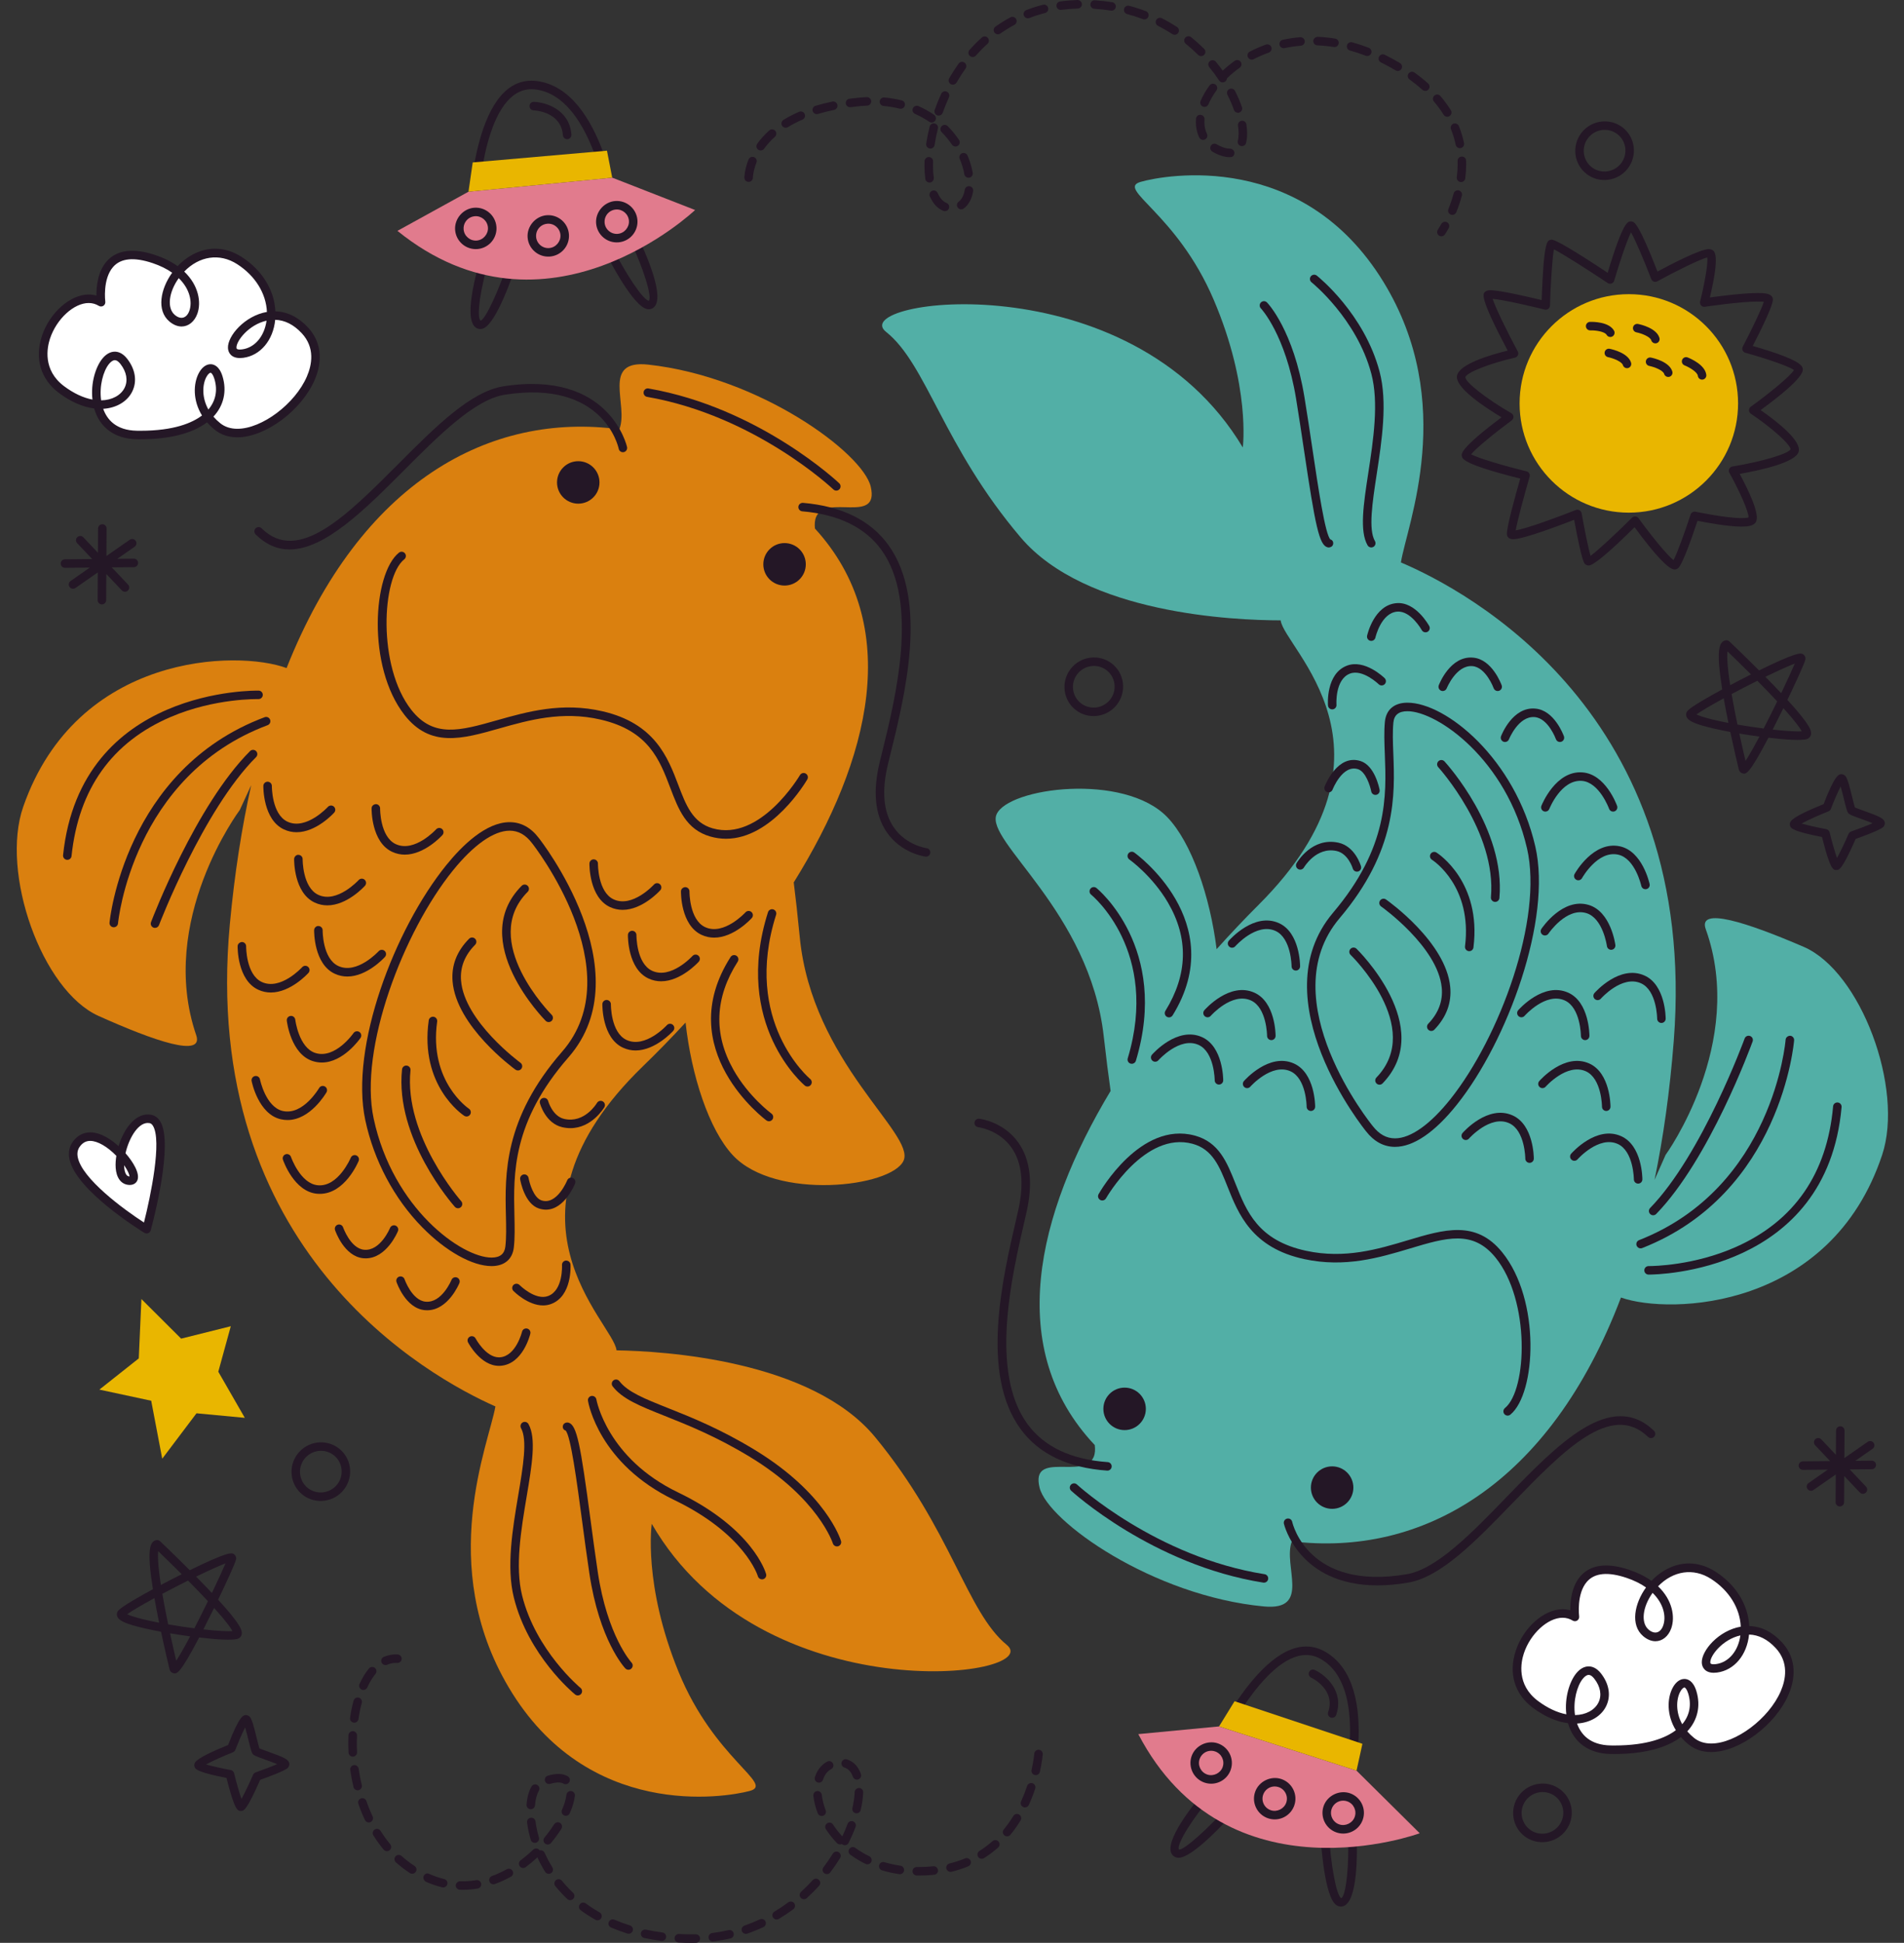 <?xml version="1.0" encoding="UTF-8"?><svg xmlns="http://www.w3.org/2000/svg" xmlns:xlink="http://www.w3.org/1999/xlink" height="512.0" preserveAspectRatio="xMidYMid meet" version="1.0" viewBox="5.0 -0.0 501.8 512.0" width="501.8" zoomAndPan="magnify"><rect x="5.0" y="-0.0" width="501.8" height="512.0" fill="#333333" stroke="none"/><g><g><g id="change1_4"><path d="M31.638,79.648c0,0-2.213-16.803,13.96-11.366c16.174,5.437,10.904,20.821,4.738,15.556 c-6.166-5.264,5.403-23.12,17.779-15.169c12.377,7.95,9.608,23.377,0.83,24.516s5.314-17.962,16.373-6.166 c11.059,11.797-13.086,33.304-22.96,25.396c-9.875-7.907-2.146-20.67,0.223-12.891c2.369,7.778-4.02,15.406-21.532,15.104 c-17.513-0.302-9.541-27.246-3.42-19.402s-4.042,16.695-16.395,7.456S22.97,74.342,31.638,79.648z" fill="#FFF"/></g><g id="change2_61"><path d="M42.044,115.759l-1.018-0.008c-5.742-0.099-9.781-3.041-11.205-8.108 c-3.019-0.384-6.204-1.776-9.262-4.063c-4.842-3.619-6.48-9.115-4.498-15.076c2.031-6.108,7.442-10.892,12.316-10.892 c0.704,0,1.382,0.094,2.035,0.28c-0.022-2.337,0.34-6.318,2.709-9.021c2.653-3.025,7.017-3.608,12.833-1.649 c2.245,0.754,4.21,1.733,5.859,2.918c2.782-2.935,6.332-4.598,9.88-4.598c2.403,0,4.765,0.736,7.026,2.187 c5.348,3.438,8.596,8.719,8.861,14.313c3.14,0.09,6.016,1.504,8.555,4.212c3.441,3.671,4.077,8.604,1.786,13.893 c-3.483,8.04-12.995,15.096-20.355,15.096h-0.002c-2.305,0-4.292-0.655-5.908-1.949c-0.771-0.618-1.47-1.288-2.086-1.998 C55.704,114.22,49.682,115.759,42.044,115.759z M32.2,107.731c1,2.831,3.372,5.683,8.866,5.777l0.979,0.008 c8.804,0,13.613-2.065,16.193-4.026c-2.464-3.989-2.276-8.349-0.905-11.052c0.792-1.56,1.945-2.456,3.159-2.456 c0.815,0,2.307,0.418,3.16,3.216c1.185,3.895,0.306,7.705-2.41,10.6c0.533,0.618,1.141,1.201,1.816,1.742 c1.209,0.968,2.726,1.458,4.506,1.458h0.002c6.46,0,15.184-6.553,18.299-13.744c1.352-3.124,2.212-7.65-1.367-11.469 c-2.108-2.25-4.452-3.426-6.971-3.503c-0.527,5.372-3.888,9.424-8.438,10.016c-0.31,0.04-0.594,0.057-0.857,0.057l0,0 c-2.247,0.002-3.104-1.372-3.156-2.657c-0.127-3.166,4.434-8.484,10.27-9.494c-0.213-4.89-3.089-9.54-7.838-12.59 c-4.664-3.001-10.022-2.112-13.957,1.955c3.82,3.636,4.53,8.109,3.465,11.095c-0.745,2.084-2.337,3.376-4.158,3.378h-0.002 c-1.091,0-2.215-0.467-3.249-1.352c-3.402-2.905-2.303-8.579,0.771-12.822c-1.442-1.014-3.166-1.86-5.137-2.524 c-4.885-1.641-8.393-1.325-10.431,1.004c-2.806,3.2-2.068,9.093-2.06,9.152c0.055,0.429-0.141,0.853-0.501,1.086 c-0.364,0.237-0.829,0.243-1.197,0.018c-0.814-0.5-1.713-0.752-2.675-0.752c-3.902,0-8.472,4.197-10.189,9.356 c-0.784,2.359-1.991,8.305,3.715,12.573c2.493,1.864,5.045,3.065,7.464,3.518c-0.495-4.353,0.837-8.592,2.591-10.771 c0.979-1.213,2.12-1.856,3.303-1.856c0.817,0,2.046,0.322,3.249,1.862c2.173,2.786,2.669,5.928,1.354,8.621 C38.568,105.814,35.67,107.526,32.2,107.731z M60.493,98.226c-0.206,0-0.704,0.333-1.159,1.229 c-1.003,1.976-1.168,5.33,0.585,8.462c1.931-2.263,2.496-5.083,1.587-8.066C61.146,98.666,60.692,98.226,60.493,98.226z M35.262,94.917c-0.473,0-1.025,0.362-1.555,1.021c-1.496,1.856-2.594,5.823-2.048,9.566c2.842-0.044,5.206-1.312,6.191-3.333 c0.923-1.893,0.519-4.173-1.108-6.257C36.386,95.46,35.841,94.917,35.262,94.917z M75.245,84.51 c-4.703,1.045-7.996,5.363-7.927,7.1c0.009,0.213,0.02,0.506,0.914,0.504c0.173,0,0.364-0.014,0.567-0.04 C72.167,91.638,74.691,88.604,75.245,84.51z M52.109,73.297c-2.651,3.693-3.16,7.884-1.048,9.689 c1.601,1.36,3.152,0.859,3.84-1.076C55.71,79.65,55.11,76.215,52.109,73.297z" fill="#241726"/></g></g><g><g id="change1_5"><path d="M420.071,426.117c0,0-2.214-16.803,13.96-11.365c16.174,5.437,10.903,20.821,4.737,15.556 c-6.165-5.264,5.403-23.119,17.779-15.169s9.608,23.378,0.829,24.517c-8.778,1.139,5.314-17.963,16.373-6.166 s-13.086,33.304-22.96,25.396c-9.874-7.908-2.146-20.671,0.223-12.892c2.368,7.778-4.02,15.405-21.532,15.104 c-17.513-0.301-9.541-27.246-3.421-19.402c6.122,7.843-4.041,16.695-16.395,7.456C397.311,439.911,411.403,420.81,420.071,426.117 z" fill="#FFF"/></g><g id="change2_11"><path d="M430.478,462.229l-1.019-0.009c-5.742-0.099-9.781-3.041-11.205-8.107 c-3.019-0.384-6.203-1.776-9.262-4.063c-4.842-3.619-6.48-9.115-4.498-15.076c2.031-6.107,7.442-10.892,12.316-10.892 c0.703,0,1.382,0.095,2.035,0.28c-0.022-2.338,0.34-6.318,2.709-9.021c2.653-3.025,7.017-3.608,12.833-1.649 c2.245,0.754,4.21,1.732,5.859,2.918c2.782-2.935,6.332-4.598,9.88-4.598c2.404,0,4.766,0.736,7.026,2.187 c5.348,3.438,8.596,8.719,8.861,14.313c3.14,0.09,6.016,1.505,8.555,4.212c3.441,3.671,4.077,8.604,1.785,13.893 c-3.483,8.04-12.995,15.096-20.354,15.096h-0.003c-2.305,0-4.292-0.655-5.907-1.949c-0.771-0.617-1.471-1.287-2.086-1.997 C444.137,460.688,438.114,462.229,430.478,462.229z M420.634,454.199c0.999,2.83,3.371,5.683,8.865,5.776l0.979,0.009 c8.805,0,13.613-2.066,16.193-4.026c-2.464-3.989-2.276-8.35-0.904-11.053c0.792-1.56,1.945-2.456,3.159-2.456 c0.814,0,2.307,0.419,3.159,3.217c1.186,3.896,0.307,7.705-2.409,10.6c0.532,0.618,1.141,1.201,1.815,1.742 c1.209,0.968,2.726,1.458,4.506,1.458h0.003c6.46,0,15.184-6.553,18.299-13.743c1.352-3.124,2.212-7.65-1.367-11.469 c-2.108-2.251-4.451-3.426-6.972-3.504c-0.528,5.372-3.888,9.424-8.438,10.017c-0.31,0.04-0.594,0.057-0.857,0.057l0,0 c-2.247,0.002-3.104-1.372-3.156-2.657c-0.127-3.166,4.434-8.484,10.271-9.494c-0.213-4.89-3.089-9.54-7.839-12.59 c-4.664-3.001-10.022-2.111-13.956,1.955c3.819,3.637,4.529,8.109,3.465,11.095c-0.744,2.084-2.337,3.376-4.157,3.378h-0.002 c-1.091,0-2.215-0.467-3.249-1.352c-3.401-2.904-2.303-8.578,0.771-12.822c-1.441-1.014-3.165-1.86-5.137-2.524 c-4.886-1.641-8.393-1.325-10.432,1.004c-2.806,3.2-2.067,9.094-2.06,9.152c0.055,0.429-0.141,0.853-0.501,1.086 c-0.363,0.237-0.828,0.243-1.196,0.019c-0.814-0.5-1.714-0.752-2.675-0.752c-3.902,0-8.472,4.197-10.189,9.356 c-0.784,2.359-1.991,8.305,3.715,12.572c2.493,1.864,5.045,3.065,7.464,3.519c-0.494-4.353,0.837-8.593,2.592-10.771 c0.979-1.213,2.12-1.856,3.303-1.856c0.817,0,2.046,0.322,3.249,1.862c2.172,2.787,2.668,5.928,1.354,8.621 C427.002,452.282,424.104,453.996,420.634,454.199z M448.926,444.693c-0.206,0-0.704,0.334-1.159,1.229 c-1.003,1.976-1.167,5.33,0.586,8.462c1.93-2.263,2.495-5.083,1.586-8.065C449.579,445.134,449.125,444.693,448.926,444.693z M423.695,441.387c-0.473,0-1.025,0.361-1.555,1.021c-1.497,1.856-2.595,5.823-2.048,9.566c2.841-0.044,5.205-1.312,6.19-3.332 c0.923-1.893,0.52-4.174-1.108-6.257C424.819,441.93,424.274,441.387,423.695,441.387z M463.678,430.978 c-4.703,1.046-7.996,5.363-7.927,7.101c0.009,0.213,0.02,0.506,0.913,0.503c0.174,0,0.364-0.014,0.567-0.04 C460.6,438.106,463.124,435.072,463.678,430.978z M440.542,419.767c-2.65,3.692-3.159,7.884-1.048,9.688 c1.602,1.36,3.152,0.859,3.841-1.076C444.145,426.12,443.543,422.685,440.542,419.767z" fill="#241726"/></g></g><g id="change2_15"><path d="M498.307,384.936H498.3l-4.339,0.04l4.557-3.177c0.508-0.354,0.633-1.053,0.277-1.562 c-0.357-0.511-1.061-0.63-1.563-0.278l-6.146,4.285l0.043-7.247c0.004-0.62-0.495-1.124-1.115-1.128h-0.006 c-0.615,0-1.117,0.496-1.122,1.114l-0.038,6.396l-3.846-4.064c-0.427-0.447-1.135-0.471-1.587-0.044 c-0.448,0.425-0.469,1.137-0.044,1.587l3.958,4.182l-7.187,0.068c-0.62,0.006-1.117,0.512-1.11,1.132 c0.006,0.616,0.506,1.11,1.122,1.11h0.011l6.555-0.063l-5.076,3.539c-0.509,0.354-0.634,1.054-0.278,1.563 c0.219,0.313,0.567,0.48,0.92,0.48c0.223,0,0.446-0.066,0.642-0.202l5.89-4.106l-0.043,7.301c-0.004,0.62,0.495,1.124,1.115,1.128 h0.006c0.615,0,1.117-0.497,1.122-1.114l0.041-6.895l4.1,4.332c0.222,0.231,0.518,0.35,0.815,0.35c0.275,0,0.555-0.101,0.771-0.307 c0.448-0.424,0.469-1.136,0.044-1.586l-4.293-4.536l5.826-0.056c0.619-0.006,1.116-0.513,1.11-1.133 C499.425,385.43,498.926,384.936,498.307,384.936z" fill="#241726"/></g><g id="change2_16"><path d="M40.266,147.219H40.26l-4.339,0.041l4.556-3.176c0.508-0.354,0.633-1.054,0.278-1.563 c-0.357-0.511-1.06-0.629-1.563-0.278l-6.146,4.285l0.043-7.247c0.004-0.62-0.495-1.124-1.115-1.128h-0.006 c-0.616,0-1.117,0.497-1.122,1.114l-0.038,6.396l-3.846-4.064c-0.427-0.447-1.135-0.471-1.587-0.044 c-0.449,0.425-0.469,1.137-0.044,1.586l3.958,4.182l-7.186,0.068c-0.62,0.006-1.117,0.513-1.11,1.132 c0.006,0.616,0.506,1.111,1.122,1.111h0.011l6.555-0.063l-5.076,3.539c-0.509,0.354-0.633,1.054-0.278,1.563 c0.219,0.313,0.567,0.48,0.919,0.48c0.224,0,0.447-0.066,0.642-0.201l5.89-4.106l-0.043,7.3c-0.004,0.62,0.495,1.124,1.115,1.128 h0.006c0.616,0,1.117-0.497,1.122-1.115l0.041-6.895l4.1,4.332c0.222,0.231,0.517,0.35,0.815,0.35c0.276,0,0.555-0.101,0.771-0.306 c0.449-0.425,0.469-1.137,0.044-1.586l-4.293-4.537l5.826-0.055c0.62-0.006,1.117-0.513,1.111-1.133 C41.386,147.714,40.886,147.219,40.266,147.219z" fill="#241726"/></g><g id="change2_17"><path d="M287.652,175.708l-0.022,0.024c-2.916,3.128-2.759,8.029,0.351,10.926c3.094,2.884,7.984,2.706,10.9-0.398 c1.436-1.541,2.178-3.512,2.11-5.576c-0.065-2.062-0.931-3.972-2.437-5.375C295.459,172.428,290.566,172.607,287.652,175.708z M297.273,184.717c-2.09,2.224-5.564,2.35-7.764,0.301c-2.21-2.058-2.321-5.543-0.25-7.766l-0.795-0.78l0.812,0.763 c2.071-2.204,5.548-2.332,7.75-0.284c1.069,0.996,1.685,2.353,1.73,3.821C298.804,182.239,298.275,183.64,297.273,184.717z" fill="#241726"/></g><g id="change2_18"><path d="M83.939,382.545l-0.022,0.024c-2.917,3.128-2.759,8.028,0.35,10.927c3.094,2.883,7.984,2.705,10.9-0.398 c1.436-1.541,2.178-3.512,2.111-5.577c-0.066-2.062-0.931-3.972-2.436-5.374C91.747,379.264,86.854,379.443,83.939,382.545z M93.561,391.554c-2.09,2.224-5.564,2.35-7.763,0.301c-2.209-2.059-2.321-5.543-0.25-7.767l-0.796-0.779l0.812,0.764 c2.072-2.205,5.548-2.332,7.75-0.285c1.069,0.996,1.685,2.354,1.73,3.822C95.092,389.076,94.564,390.476,93.561,391.554z" fill="#241726"/></g><g id="change2_19"><path d="M405.9,472.47l-0.021,0.024c-2.917,3.128-2.759,8.029,0.35,10.927c3.095,2.883,7.984,2.705,10.9-0.399 c1.436-1.54,2.178-3.512,2.111-5.576c-0.066-2.062-0.932-3.972-2.437-5.374C413.707,469.188,408.815,469.368,405.9,472.47z M415.521,481.479c-2.09,2.224-5.563,2.35-7.763,0.301c-2.21-2.059-2.321-5.543-0.251-7.766l-0.795-0.78l0.812,0.764 c2.072-2.204,5.549-2.333,7.751-0.284c1.069,0.996,1.685,2.353,1.729,3.82C417.053,479.001,416.525,480.401,415.521,481.479z" fill="#241726"/></g><g id="change2_20"><path d="M422.272,34.437l-0.022,0.024c-2.916,3.128-2.759,8.029,0.351,10.927c3.095,2.884,7.984,2.705,10.9-0.398 c1.436-1.541,2.178-3.512,2.11-5.577c-0.065-2.062-0.931-3.972-2.436-5.374C430.079,31.156,425.187,31.335,422.272,34.437z M431.894,43.444c-2.09,2.224-5.564,2.35-7.763,0.301c-2.21-2.059-2.322-5.543-0.251-7.766l-0.795-0.78l0.812,0.764 c2.072-2.204,5.548-2.332,7.75-0.284c1.07,0.996,1.686,2.353,1.73,3.821C433.424,40.967,432.896,42.368,431.894,43.444z" fill="#241726"/></g><g id="change3_2"><path d="M41.576 357.976L42.268 342.334 52.738 352.771 65.827 349.498 62.532 361.487 69.521 373.643 56.785 372.445 47.756 384.414 44.85 369.136 31.193 366.203z" fill="#E9B600"/></g><g><g id="change2_1"><path d="M446.332,150.071c-1.564,0-5.108-3.746-10.543-11.139c-6.757,6.704-10.833,10.099-12.119,10.101 c-0.353,0-0.837-0.229-1.05-0.513c-0.722-0.961-1.949-7.14-2.749-11.536c-3.669,1.428-13.409,5.115-16.06,5.115 c-1.355,0.002-1.609-0.885-1.655-1.155c-0.243-1.474,2.153-10.133,3.503-14.824c-15.043-3.764-15.284-5.229-15.402-5.941 c-0.105-0.631-0.349-2.08,10.476-10.202c-4.597-2.755-12.256-7.854-11.742-10.929c0.513-3.074,8.637-5.497,13.358-6.651 c-7.563-14.289-6.607-15.007-5.835-15.584c0.388-0.292,0.881-0.33,1.312-0.33c2.49,0,10.303,1.827,13.477,2.596 c0.541-15.433,1.448-15.657,2.327-15.876c0.088-0.022,0.226-0.038,0.315-0.038c1.064,0,6.024,2.931,14.754,8.719 c4.051-13.539,5.308-13.539,6.146-13.539c0.145,0,0.353,0.04,0.484,0.094c0.456,0.182,1.647,0.658,6.5,13.118 c3.305-1.78,11.229-5.913,13.529-5.913c0.316,0,0.583,0.057,0.819,0.175c0.664,0.333,2.185,1.09-0.539,12.573 c2.911-0.401,8.981-1.168,12.649-1.168c1.479,0,3.954,0,3.954,1.752c0,1.653-3.33,8.357-5.313,12.203 c5.832,1.651,12.328,3.847,13.074,5.585c0.322,0.754,1.061,2.48-10.988,11.304c4.59,3.203,10.793,8.138,10.024,10.956 c-0.758,2.78-9.457,4.787-15.545,5.863c2.339,4.337,5.325,10.576,4.326,12.575c-0.581,1.161-2.25,1.317-3.806,1.317 c-3.599,0-9.339-1.072-11.637-1.531c-1.163,3.514-3.802,11.186-5.025,12.408C447.085,149.922,446.723,150.071,446.332,150.071 L446.332,150.071z M435.924,136.094c0.028,0,0.059,0.002,0.088,0.004c0.329,0.024,0.628,0.193,0.819,0.458 c3.371,4.646,7.598,9.84,9.231,11.052c0.92-1.716,2.934-7.217,4.496-12.008c0.179-0.543,0.733-0.853,1.301-0.749 c0.079,0.018,7.911,1.685,12.156,1.685c1.103,0,1.604-0.114,1.805-0.184c0.097-1.457-2.464-7.13-5.047-11.76 c-0.177-0.318-0.19-0.704-0.03-1.034c0.157-0.328,0.469-0.559,0.829-0.618c7.717-1.267,14.729-3.341,15.313-4.53 c0.072-1.177-4.802-5.584-10.441-9.383c-0.304-0.206-0.488-0.547-0.495-0.914c-0.006-0.366,0.169-0.714,0.467-0.927 c4.967-3.578,10.512-8.132,11.379-9.674c-1.216-0.949-7.422-3.067-12.794-4.542c-0.326-0.09-0.596-0.324-0.73-0.636 c-0.136-0.311-0.122-0.666,0.033-0.965c2.425-4.638,4.95-9.911,5.56-11.823c-0.312-0.042-0.807-0.079-1.575-0.079 c-4.69,0-13.874,1.362-13.965,1.376c-0.379,0.064-0.745-0.077-0.998-0.354c-0.251-0.278-0.348-0.662-0.259-1.026 c1.146-4.578,2.112-10.042,1.897-11.608c-1.767,0.354-8.665,3.801-13.182,6.281c-0.279,0.155-0.619,0.181-0.925,0.07 c-0.304-0.112-0.545-0.348-0.661-0.65c-1.845-4.795-4.162-10.239-5.341-12.332c-1.064,2.141-2.983,7.79-4.438,12.75 c-0.099,0.342-0.357,0.616-0.692,0.738c-0.335,0.127-0.71,0.079-1.006-0.121c-5.623-3.749-11.917-7.733-14.18-8.883 c-0.435,2.303-0.853,8.886-1.04,14.822c-0.011,0.34-0.176,0.655-0.445,0.859c-0.271,0.203-0.621,0.273-0.948,0.195 c-2.965-0.74-10.781-2.583-13.718-2.83c0.733,2.307,3.727,8.452,6.625,13.874c0.164,0.309,0.175,0.674,0.03,0.994 c-0.147,0.318-0.433,0.549-0.773,0.626c-6.633,1.502-12.86,3.967-13.067,5.167c-0.046,1.295,5.612,5.729,12.114,9.481 c0.326,0.188,0.537,0.53,0.56,0.907c0.021,0.376-0.149,0.74-0.453,0.965c-4.458,3.295-9.466,7.39-10.709,8.958 c1.858,1.018,8.678,3.037,14.615,4.495c0.297,0.072,0.551,0.263,0.703,0.527c0.153,0.266,0.193,0.581,0.107,0.875 c-1.628,5.593-3.275,11.813-3.677,14.152c2.975-0.511,11.017-3.457,15.855-5.378c0.313-0.125,0.666-0.101,0.96,0.064 c0.296,0.165,0.499,0.451,0.559,0.782c0.789,4.431,1.788,9.328,2.346,11.238c1.766-1.249,6.778-5.891,10.949-10.062 C435.342,136.211,435.628,136.094,435.924,136.094z" fill="#241726"/></g><g id="change3_1"><circle cx="434.28" cy="106.311" fill="#E9B600" r="28.789"/></g><g><g id="change1_8"><path d="M436.483,86.475c0,0,4.179,0.849,4.786,2.893" fill="#FFF"/></g><g id="change2_62"><path d="M441.27,90.49c-0.484,0-0.931-0.316-1.075-0.802c-0.28-0.949-2.515-1.823-3.937-2.114 c-0.605-0.125-0.997-0.718-0.872-1.325c0.123-0.605,0.723-0.992,1.321-0.875c0.809,0.165,4.88,1.114,5.639,3.673 c0.175,0.594-0.162,1.219-0.756,1.396C441.481,90.474,441.375,90.49,441.27,90.49z" fill="#241726"/></g></g><g><g id="change1_1"><path d="M439.878,95.33c0,0,4.179,0.85,4.787,2.894" fill="#FFF"/></g><g id="change2_2"><path d="M444.665,99.344c-0.484,0-0.929-0.313-1.076-0.802c-0.282-0.947-2.514-1.82-3.936-2.112 c-0.605-0.125-0.998-0.718-0.872-1.325c0.123-0.607,0.728-1,1.321-0.875c0.809,0.165,4.876,1.115,5.639,3.671 c0.175,0.594-0.163,1.219-0.756,1.396C444.88,99.33,444.771,99.344,444.665,99.344z" fill="#241726"/></g></g><g><g id="change1_7"><path d="M449.373,95.239c0,0,3.966,1.564,4.209,3.683" fill="#FFF"/></g><g id="change2_13"><path d="M453.581,100.044c-0.561,0-1.047-0.421-1.112-0.994c-0.112-0.981-2.16-2.23-3.51-2.768 c-0.573-0.228-0.856-0.88-0.629-1.454c0.228-0.576,0.881-0.865,1.454-0.631c0.767,0.302,4.61,1.947,4.914,4.598 c0.07,0.613-0.372,1.17-0.987,1.243C453.669,100.042,453.624,100.044,453.581,100.044z" fill="#241726"/></g></g><g><g id="change1_2"><path d="M429.011,93.018c0,0,4.179,0.85,4.787,2.893" fill="#FFF"/></g><g id="change2_3"><path d="M433.798,97.033c-0.484,0-0.93-0.315-1.076-0.802c-0.271-0.913-2.46-1.814-3.935-2.114 c-0.607-0.125-0.999-0.716-0.877-1.323c0.125-0.609,0.723-1.001,1.324-0.877c0.808,0.165,4.876,1.115,5.638,3.673 c0.176,0.594-0.162,1.219-0.756,1.396C434.01,97.019,433.902,97.033,433.798,97.033z" fill="#241726"/></g></g><g><g id="change1_6"><path d="M424.088,85.943c0,0,4.262-0.112,5.314,1.742" fill="#FFF"/></g><g id="change2_12"><path d="M429.402,88.807c-0.39,0-0.769-0.204-0.975-0.567c-0.488-0.861-2.874-1.218-4.313-1.174 c-0.009,0-0.019,0-0.029,0c-0.604,0-1.104-0.484-1.121-1.093c-0.017-0.618,0.473-1.132,1.09-1.15 c0.831-0.03,5.004-0.016,6.322,2.309c0.307,0.539,0.118,1.225-0.421,1.529C429.781,88.762,429.592,88.807,429.402,88.807z" fill="#241726"/></g></g></g><g id="change2_21"><path d="M476.069,184.441c1.815-3.771,4.558-9.638,4.756-10.7c0.104-0.55-0.313-1.252-0.844-1.431 c-0.52-0.174-1.474-0.495-11.382,4.367c-4.182-4.189-7.783-7.604-7.82-7.639c-0.26-0.244-0.622-0.351-0.976-0.29 c-1.783,0.331-2.56,2.635-0.912,12.935c-3.174,1.72-7.927,4.391-9.05,5.542c-0.392,0.401-0.546,0.928-0.421,1.444 c0.214,0.886,1.16,1.536,3.266,2.243c2.354,0.789,5.702,1.491,8.333,1.978c0.937,4.408,1.869,8.356,2.248,9.893 c0.117,0.478,0.432,0.835,0.861,0.98c1.006,0.338,1.737,0.584,6.948-9.359c4.065,0.478,8.861,0.875,10.277,0.304 c0.471-0.188,0.805-0.58,0.917-1.075C482.493,192.652,482.186,191.126,476.069,184.441z M460.277,171.661 c1.277,1.225,3.598,3.468,6.202,6.068c-1.822,0.914-3.683,1.874-5.492,2.832C460.167,175.212,460.151,172.768,460.277,171.661z M453.402,188.786c-0.601-0.201-1.02-0.374-1.306-0.509c1.068-0.76,3.345-2.154,7.19-4.253c0.347,1.983,0.761,4.156,1.238,6.491 C457.498,189.933,455.056,189.339,453.402,188.786z M465.031,200.518c-0.42-1.771-1.013-4.359-1.627-7.208 c1.736,0.292,3.528,0.56,5.298,0.795C466.85,197.601,465.713,199.493,465.031,200.518z M469.809,191.987 c-2.302-0.294-4.661-0.649-6.904-1.038c-0.611-2.951-1.128-5.65-1.536-8.048c2.22-1.185,4.536-2.379,6.778-3.497 c1.964,1.985,3.721,3.809,5.239,5.437C472.231,187.211,471,189.679,469.809,191.987z M474.43,182.675 c-1.249-1.328-2.642-2.771-4.162-4.316c3.973-1.933,6.422-2.977,7.752-3.493C477.357,176.421,476.158,179.068,474.43,182.675z M472.186,192.271c0.945-1.845,1.907-3.773,2.829-5.656c3.271,3.627,4.431,5.338,4.839,6.109 C478.707,192.799,476.227,192.719,472.186,192.271z" fill="#241726"/></g><g id="change2_22"><path d="M62.484,421.563c1.815-3.771,4.557-9.638,4.755-10.7c0.104-0.549-0.313-1.252-0.844-1.43 c-0.52-0.175-1.474-0.495-11.382,4.366c-4.182-4.19-7.783-7.604-7.82-7.64c-0.259-0.244-0.622-0.351-0.975-0.289 c-1.784,0.33-2.56,2.635-0.913,12.935c-3.174,1.72-7.926,4.391-9.049,5.542c-0.392,0.401-0.546,0.928-0.421,1.443 c0.214,0.887,1.161,1.538,3.266,2.243c2.354,0.789,5.702,1.491,8.333,1.978c0.936,4.408,1.87,8.356,2.248,9.893 c0.117,0.479,0.432,0.836,0.862,0.98c1.006,0.338,1.737,0.584,6.948-9.359c4.065,0.478,8.86,0.874,10.277,0.304 c0.471-0.188,0.804-0.58,0.917-1.074C68.909,429.774,68.601,428.248,62.484,421.563z M46.692,408.783 c1.277,1.225,3.597,3.468,6.202,6.068c-1.823,0.914-3.683,1.874-5.492,2.832C46.582,412.334,46.565,409.89,46.692,408.783z M39.816,425.908c-0.601-0.202-1.019-0.375-1.306-0.51c1.069-0.761,3.345-2.154,7.19-4.253c0.347,1.982,0.761,4.155,1.238,6.49 C43.912,427.055,41.47,426.462,39.816,425.908z M51.445,437.64c-0.419-1.771-1.013-4.359-1.626-7.208 c1.735,0.291,3.528,0.56,5.298,0.795C53.264,434.723,52.128,436.615,51.445,437.64z M56.223,429.109 c-2.302-0.294-4.661-0.649-6.904-1.038c-0.611-2.951-1.128-5.65-1.536-8.048c2.22-1.186,4.536-2.38,6.778-3.497 c1.964,1.984,3.721,3.809,5.239,5.437C58.646,424.333,57.414,426.801,56.223,429.109z M60.845,419.798 c-1.249-1.328-2.642-2.771-4.162-4.316c3.972-1.933,6.422-2.977,7.751-3.493C63.771,413.543,62.572,416.19,60.845,419.798z M58.6,429.394c0.945-1.845,1.907-3.773,2.829-5.656c3.271,3.627,4.43,5.338,4.838,6.109 C65.122,429.921,62.641,429.841,58.6,429.394z" fill="#241726"/></g><g><g id="change1_3"><path d="M43.638,323.93c0,0-24.158-14.752-18.493-22.453s19.282,10.082,13.862,9.664 c-5.419-0.418-0.947-17.499,5.625-16.261C51.202,296.118,43.638,323.93,43.638,323.93z" fill="#FFF"/></g><g id="change2_27"><path d="M43.639,325.051c-0.204,0-0.405-0.054-0.585-0.164c-0.738-0.451-18.121-11.152-19.76-19.482 c-0.339-1.729-0.022-3.276,0.949-4.594c1.15-1.566,2.721-2.394,4.54-2.394c2.876,0,5.662,1.993,7.468,3.63 c1.435-4.773,4.664-9.008,8.59-8.27c0.961,0.182,1.778,0.766,2.359,1.693c3.619,5.783-1.842,26.419-2.478,28.752 c-0.092,0.342-0.34,0.618-0.668,0.75C43.918,325.025,43.778,325.051,43.639,325.051z M28.781,300.661 c-1.106,0-2,0.484-2.733,1.479c-0.589,0.802-0.769,1.728-0.552,2.832c1.106,5.63,11.981,13.665,17.447,17.194 c1.77-6.948,4.793-21.607,2.355-25.504c-0.328-0.525-0.657-0.639-0.875-0.682c-2.804-0.532-5.393,3.758-6.344,7.93 c2.001,2.289,3.894,5.382,3.111,7.17c-0.33,0.756-1.06,1.189-2,1.189c-0.028,0-0.239-0.009-0.268-0.012 c-0.968-0.074-1.794-0.524-2.388-1.303c-1.319-1.729-1.165-4.527-0.871-6.359C33.294,302.157,30.691,300.661,28.781,300.661z M37.706,307.062c0.014,1.124,0.219,2.02,0.611,2.532c0.206,0.271,0.445,0.402,0.776,0.43c0.022,0,0.038,0.004,0.048,0.008 C39.114,309.541,38.663,308.441,37.706,307.062z" fill="#241726"/></g></g><g><g id="change2_63"><path d="M315.608,489.578c-0.037,0-0.072,0-0.108-0.002c-0.662-0.035-1.229-0.34-1.598-0.857 c-2.357-3.318,5.654-13.311,9.208-17.45c0.408-0.469,1.114-0.521,1.581-0.123c0.471,0.404,0.525,1.112,0.123,1.581 c-5.588,6.516-9.918,13.519-9.083,14.695c1.29,0.165,7.615-5.383,13.629-12.215c0.41-0.465,1.116-0.511,1.581-0.101 c0.467,0.407,0.511,1.116,0.101,1.581C328.365,479.731,319.402,489.578,315.608,489.578z" fill="#241726"/></g><g id="change2_64"><path d="M358.385,502.435c-0.423,0-0.84-0.136-1.214-0.398c-3.052-2.153-4.022-15.652-4.246-19.737 c-0.034-0.618,0.44-1.148,1.059-1.181c0.633-0.035,1.148,0.44,1.181,1.058c0.501,9.089,2.018,17.348,3.313,18.036 c1.229-0.421,2.158-8.601,1.792-17.173c-0.026-0.62,0.456-1.142,1.074-1.171c0.703-0.014,1.141,0.456,1.17,1.074 c0.231,5.452,0.351,18.257-3.556,19.409C358.767,502.408,358.574,502.435,358.385,502.435z" fill="#241726"/></g><g id="change2_65"><path d="M358.641,478.923c-0.112,0-0.224-0.018-0.331-0.05l-36.371-11.252c-0.305-0.095-0.555-0.312-0.688-0.6 c-0.133-0.287-0.139-0.62-0.014-0.911c0.562-1.314,13.902-32.21,28.011-32.21c1.766,0,3.479,0.48,5.093,1.426 c15.462,9.073,5.792,41.431,5.374,42.804c-0.088,0.285-0.285,0.523-0.547,0.662C359.002,478.879,358.821,478.923,358.641,478.923z M323.809,465.852l34.065,10.539c1.53-5.662,7.8-31.811-4.669-39.128c-1.267-0.742-2.599-1.119-3.958-1.119 C338.008,436.144,326.35,460.275,323.809,465.852z" fill="#241726"/></g><g id="change4_2"><path d="M326.28,454.964l36.233,11.649l16.656,16.505c0,0-50.757,18.667-74.172-26.128L326.28,454.964z" fill="#E17B8D"/></g><g id="change2_66"><path d="M356.092,452.687c-0.122,0-0.245-0.02-0.365-0.062c-0.588-0.203-0.896-0.841-0.694-1.426 c2.043-5.908-4.216-8.967-4.482-9.094c-0.559-0.266-0.797-0.936-0.53-1.494c0.264-0.559,0.936-0.797,1.494-0.53 c2.893,1.375,7.792,5.623,5.639,11.849C356.993,452.396,356.557,452.687,356.092,452.687z" fill="#241726"/></g><g id="change3_4"><path d="M330.369 448.326L364.066 459.546 362.514 466.613 326.28 454.964z" fill="#E9B600"/></g><g id="change2_67"><path d="M324.203,470.057c-0.607,0-1.207-0.101-1.786-0.3c-2.846-0.985-4.356-4.103-3.373-6.949 c0.962-2.771,4.14-4.335,6.947-3.371c2.844,0.986,4.356,4.104,3.371,6.947C328.602,468.581,326.529,470.057,324.203,470.057z M324.203,461.378c-1.369,0-2.589,0.871-3.039,2.166c-0.581,1.676,0.312,3.512,1.987,4.093c1.641,0.571,3.527-0.354,4.09-1.987 c0.58-1.675-0.312-3.512-1.987-4.091C324.913,461.438,324.56,461.378,324.203,461.378z" fill="#241726"/></g><g id="change2_68"><path d="M340.95,479.464c-0.607,0-1.209-0.103-1.788-0.302c-1.378-0.478-2.488-1.464-3.126-2.775 c-0.637-1.313-0.725-2.794-0.247-4.172c0.96-2.771,4.151-4.34,6.947-3.373c1.378,0.477,2.488,1.464,3.126,2.775 c0.637,1.313,0.726,2.794,0.247,4.172C345.347,477.985,343.275,479.464,340.95,479.464z M340.948,470.781 c-1.369,0-2.589,0.872-3.039,2.169c-0.283,0.811-0.229,1.682,0.146,2.456c0.375,0.772,1.03,1.354,1.843,1.635 c1.644,0.571,3.524-0.353,4.09-1.989c0.283-0.811,0.229-1.683-0.147-2.456c-0.374-0.772-1.029-1.354-1.842-1.635 C341.66,470.844,341.306,470.781,340.948,470.781z" fill="#241726"/></g><g id="change2_69"><path d="M359.002,483.199c-0.607,0-1.207-0.101-1.783-0.3c-1.381-0.478-2.491-1.464-3.129-2.775 c-0.635-1.313-0.725-2.794-0.247-4.174c0.962-2.77,4.147-4.333,6.949-3.371c2.844,0.985,4.356,4.103,3.371,6.946 C363.4,481.723,361.328,483.199,359.002,483.199z M359.004,474.52c-1.371,0-2.591,0.872-3.041,2.167 c-0.282,0.811-0.229,1.685,0.147,2.458c0.374,0.772,1.029,1.354,1.842,1.635c1.644,0.571,3.524-0.354,4.09-1.989 c0.581-1.674-0.312-3.51-1.987-4.09C359.714,474.581,359.36,474.52,359.004,474.52z" fill="#241726"/></g></g><g><g id="change2_4"><path d="M132.43,86.527c-0.035,0.015-0.066,0.028-0.102,0.042c-0.621,0.23-1.263,0.177-1.806-0.151 c-3.481-2.109-0.1-14.461,1.515-19.673c0.188-0.592,0.816-0.922,1.403-0.742c0.594,0.185,0.925,0.813,0.742,1.403 c-2.54,8.199-3.729,16.347-2.496,17.094c1.249-0.362,4.849-7.965,7.652-16.625c0.192-0.589,0.822-0.912,1.412-0.722 c0.59,0.189,0.912,0.822,0.721,1.412C140.224,72.423,135.912,85.02,132.43,86.527z" fill="#241726"/></g><g id="change2_5"><path d="M176.792,81.33c-0.388,0.167-0.824,0.208-1.272,0.116c-3.657-0.763-9.91-12.766-11.739-16.426 c-0.278-0.553-0.052-1.228,0.502-1.504c0.567-0.284,1.228-0.052,1.503,0.502c4.072,8.141,8.745,15.118,10.206,15.235 c0.961-0.874-1.438-8.749-5.179-16.471c-0.271-0.559-0.036-1.228,0.52-1.5c0.64-0.292,1.228-0.036,1.5,0.52 c2.379,4.912,7.576,16.615,4.449,19.224C177.134,81.153,176.967,81.254,176.792,81.33z" fill="#241726"/></g><g id="change2_6"><path d="M167.685,59.651c-0.103,0.044-0.211,0.072-0.324,0.084l-37.848,4.126 c-0.317,0.035-0.632-0.065-0.869-0.278c-0.237-0.211-0.374-0.514-0.375-0.832c-0.007-1.429-0.041-35.082,12.906-40.687 c1.62-0.701,3.383-0.941,5.241-0.715c17.794,2.183,21.777,35.717,21.939,37.145c0.032,0.296-0.054,0.594-0.24,0.824 C168,59.467,167.852,59.578,167.685,59.651z M130.528,61.495l35.448-3.863c-0.845-5.805-5.481-32.292-19.831-34.051 c-1.458-0.178-2.829,0.005-4.077,0.545C131.754,28.591,130.644,55.369,130.528,61.495z" fill="#241726"/></g><g id="change4_1"><path d="M128.47,50.522l37.88-3.706l21.842,8.528c0,0-39.161,37.297-78.447,5.495L128.47,50.522z" fill="#E17B8D"/></g><g id="change2_7"><path d="M154.923,36.588c-0.112,0.048-0.233,0.08-0.36,0.089c-0.62,0.046-1.156-0.416-1.204-1.033 c-0.472-6.234-7.43-6.554-7.726-6.564c-0.618-0.021-1.103-0.541-1.08-1.161c0.019-0.617,0.541-1.103,1.161-1.08 c3.201,0.113,9.385,2.065,9.883,8.633C155.633,35.963,155.349,36.403,154.923,36.588z" fill="#241726"/></g><g id="change3_3"><path d="M129.584 42.806L164.966 39.712 166.349 46.817 128.47 50.522z" fill="#E9B600"/></g><g id="change2_8"><path d="M132.56,65.199c-0.557,0.241-1.148,0.387-1.758,0.434c-3.003,0.227-5.629-2.034-5.856-5.036 c-0.218-2.926,2.078-5.624,5.036-5.854c3.001-0.226,5.629,2.034,5.854,5.035C136.011,62.096,134.695,64.274,132.56,65.199z M129.112,57.233c-1.256,0.544-2.03,1.829-1.927,3.195c0.133,1.769,1.681,3.099,3.449,2.965c1.733-0.127,3.095-1.727,2.963-3.449 c-0.133-1.769-1.681-3.099-3.449-2.965C129.787,57.008,129.439,57.092,129.112,57.233z" fill="#241726"/></g><g id="change2_9"><path d="M151.667,67.176c-0.557,0.241-1.15,0.386-1.761,0.433c-1.455,0.109-2.865-0.354-3.971-1.304 c-1.106-0.951-1.775-2.275-1.884-3.729c-0.22-2.924,2.086-5.632,5.035-5.856c1.454-0.109,2.865,0.354,3.971,1.305 c1.106,0.951,1.775,2.275,1.884,3.729C155.114,64.073,153.799,66.253,151.667,67.176z M148.215,59.21 c-1.256,0.544-2.03,1.829-1.926,3.197c0.063,0.856,0.458,1.636,1.11,2.196c0.651,0.561,1.483,0.834,2.341,0.768 c1.735-0.128,3.094-1.724,2.963-3.451c-0.063-0.855-0.458-1.636-1.111-2.196c-0.651-0.561-1.482-0.833-2.34-0.768 C148.893,58.984,148.542,59.069,148.215,59.21z" fill="#241726"/></g><g id="change2_10"><path d="M169.716,63.432c-0.557,0.241-1.148,0.387-1.755,0.433c-1.457,0.11-2.867-0.354-3.973-1.305 c-1.104-0.952-1.775-2.275-1.885-3.731c-0.218-2.923,2.083-5.624,5.038-5.855c3.001-0.225,5.629,2.035,5.854,5.036 C173.166,60.329,171.851,62.507,169.716,63.432z M166.269,55.466c-1.258,0.545-2.032,1.83-1.929,3.196 c0.063,0.855,0.458,1.637,1.111,2.196c0.651,0.562,1.483,0.834,2.341,0.768c1.735-0.128,3.093-1.726,2.963-3.451 c-0.132-1.767-1.68-3.097-3.449-2.963C166.945,55.24,166.598,55.324,166.269,55.466z" fill="#241726"/></g></g><g><g id="change2_28"><path d="M342.517,155.801c-0.33,0-0.657-0.145-0.879-0.424c-2.245-2.828-6.689-4.52-12.844-6.861 c-6.224-2.368-13.97-5.314-23.208-10.763c-18.809-11.093-22.828-23.083-22.991-23.589c-0.188-0.589,0.136-1.218,0.725-1.408 c0.587-0.181,1.221,0.133,1.41,0.723c0.036,0.114,3.991,11.724,21.994,22.342c9.074,5.352,16.722,8.261,22.866,10.598 c6.488,2.469,11.175,4.252,13.804,7.565c0.386,0.484,0.304,1.189-0.182,1.575C343.008,155.723,342.763,155.801,342.517,155.801z" fill="#241726"/></g><g id="change2_29"><path d="M348.734,151.386c-0.531,0-1.002-0.378-1.103-0.919c-0.028-0.153-3.047-15.429-21.854-24.146 c-19.849-9.199-23.425-20.677-23.567-21.162c-0.176-0.593,0.164-1.213,0.756-1.391c0.6-0.167,1.219,0.162,1.396,0.754 c0.032,0.109,3.527,11.036,22.358,19.762c19.915,9.232,22.998,25.11,23.121,25.782c0.108,0.609-0.294,1.189-0.903,1.301 C348.869,151.38,348.802,151.386,348.734,151.386z" fill="#241726"/></g><g id="change5_1"><path d="M480.384,249.532c-15.021-6.479-27.983-10.658-25.838-4.683c10.799,30.065-10.582,59.507-10.582,59.507 s-1.181,2.687-2.909,6.579c2.305-11.148,4.03-23.347,5.068-36.676c6.721-86.292-54.456-118.618-71.915-126.042 c1.552-9.804,14.979-41.998-4.621-73.959c-21.302-34.735-57.377-28.208-63.956-26.333c-6.58,1.876,9.439,8.137,19.228,31.044 s7.68,38.947,7.68,38.947c-29.74-49.727-104.729-38.965-94.02-30.459c10.708,8.506,15.042,30.118,35.485,54.182 c17.135,20.17,56.285,21.833,68.513,21.845v0.001c0.865,7.286,34.809,34.381-5.822,74.971c-3.703,3.698-7.407,7.607-11.056,11.68 c-1.729-13.87-6.585-28.145-13.017-34.803c-11.361-11.765-41.905-7.814-44.983-0.717c-3.079,7.098,24.537,25.5,28.248,58.452 c0.642,5.699,1.248,10.445,1.813,14.426c-19.631,32.657-27.986,68.107-4.171,93.329c0.136,1.157,0.084,2.204-0.26,3.054 c-2.516,6.214-16.706-1.768-14.29,8.151c2.168,8.904,29.828,28.569,59.137,31.318c12.577,1.18,4.896-10.778,7.359-17.163 c34.08,4.124,67.925-14.669,86.729-64.246c13.027,4.61,55.289,3.186,68.836-37.582 C506.858,286.842,495.405,256.012,480.384,249.532z" fill="#52AFA6"/></g><g id="change2_30"><path d="M408.116,306.447c-0.617,0-1.12-0.502-1.122-1.12c0-0.074-0.063-7.45-4.261-9.337 c-4.985-2.234-10.525,3.994-10.583,4.055c-0.41,0.469-1.12,0.512-1.581,0.105c-0.467-0.408-0.513-1.115-0.107-1.582 c0.271-0.309,6.692-7.544,13.192-4.623c5.521,2.481,5.584,11.018,5.584,11.38c0,0.62-0.501,1.12-1.12,1.122 C408.116,306.447,408.116,306.447,408.116,306.447z" fill="#241726"/></g><g id="change2_31"><path d="M350.488,292.77c-0.617,0-1.12-0.5-1.122-1.119c0-0.074-0.063-7.45-4.261-9.337 c-4.985-2.234-10.525,3.994-10.583,4.056c-0.41,0.469-1.12,0.512-1.581,0.104c-0.467-0.408-0.513-1.114-0.107-1.581 c0.271-0.307,6.688-7.543,13.192-4.625c5.521,2.482,5.584,11.02,5.584,11.381c0,0.619-0.501,1.119-1.12,1.121 C350.488,292.77,350.488,292.77,350.488,292.77z" fill="#241726"/></g><g id="change2_32"><path d="M326.257,285.816c-0.617,0-1.119-0.5-1.122-1.121c0-0.074-0.063-7.449-4.258-9.335 c-4.984-2.237-10.526,3.991-10.584,4.055c-0.407,0.469-1.116,0.511-1.581,0.104c-0.467-0.407-0.513-1.114-0.106-1.58 c0.271-0.307,6.691-7.543,13.192-4.625c5.521,2.482,5.581,11.019,5.581,11.381C327.379,285.316,326.878,285.814,326.257,285.816 L326.257,285.816z" fill="#241726"/></g><g id="change2_33"><path d="M340.059,274.102c-0.617,0-1.119-0.501-1.122-1.119c0-0.074-0.063-7.451-4.26-9.337 c-5.004-2.241-10.524,3.989-10.578,4.055c-0.412,0.469-1.12,0.509-1.584,0.106c-0.467-0.407-0.515-1.116-0.106-1.583 c0.271-0.31,6.688-7.546,13.19-4.624c5.521,2.482,5.583,11.019,5.583,11.381c0,0.619-0.501,1.119-1.119,1.121 C340.059,274.102,340.059,274.102,340.059,274.102z" fill="#241726"/></g><g id="change2_34"><path d="M346.518,255.772c-0.618,0-1.12-0.501-1.122-1.122c0-0.074-0.064-7.448-4.261-9.334 c-5.006-2.241-10.523,3.989-10.578,4.055c-0.412,0.469-1.122,0.511-1.584,0.107c-0.466-0.408-0.515-1.117-0.106-1.583 c0.271-0.307,6.69-7.547,13.19-4.625c5.522,2.482,5.584,11.019,5.584,11.38C347.639,255.27,347.137,255.771,346.518,255.772 L346.518,255.772z" fill="#241726"/></g><g id="change2_35"><path d="M362.614,229.715c-0.486,0-0.936-0.318-1.078-0.809c-0.011-0.04-1.196-3.987-4.302-4.648 c-5.356-1.15-8.549,4.294-8.579,4.349c-0.312,0.539-1.001,0.714-1.531,0.418c-0.538-0.31-0.726-0.992-0.418-1.531 c0.162-0.283,4.033-6.918,10.997-5.431c4.431,0.944,5.928,6.01,5.989,6.224c0.171,0.596-0.173,1.213-0.767,1.384 C362.822,229.701,362.717,229.715,362.614,229.715z" fill="#241726"/></g><g id="change2_36"><path d="M367.492,209.481c-0.525,0-0.997-0.375-1.1-0.911c-0.271-1.408-1.429-5.211-3.492-5.869 c-4.077-1.303-6.675,5.316-6.701,5.385c-0.222,0.581-0.869,0.867-1.448,0.646c-0.579-0.222-0.867-0.867-0.646-1.446 c0.137-0.354,3.374-8.673,9.479-6.724c3.689,1.179,4.888,6.934,5.013,7.587c0.116,0.609-0.283,1.194-0.892,1.312 C367.635,209.475,367.563,209.481,367.492,209.481z" fill="#241726"/></g><g id="change2_37"><path d="M428.326,292.77c-0.618,0-1.12-0.5-1.122-1.119c0-0.074-0.064-7.45-4.261-9.337 c-4.988-2.234-10.525,3.994-10.583,4.056c-0.408,0.469-1.117,0.512-1.582,0.104c-0.466-0.408-0.513-1.114-0.106-1.581 c0.271-0.307,6.692-7.543,13.192-4.625c5.521,2.482,5.584,11.02,5.584,11.381c0,0.619-0.502,1.119-1.12,1.121 C428.326,292.77,428.326,292.77,428.326,292.77z" fill="#241726"/></g><g id="change2_38"><path d="M436.729,311.92c-0.618,0-1.12-0.502-1.122-1.12c0-0.074-0.064-7.45-4.261-9.337 c-4.988-2.234-10.525,3.994-10.583,4.055c-0.408,0.471-1.117,0.514-1.581,0.105c-0.467-0.408-0.514-1.115-0.107-1.582 c0.271-0.306,6.692-7.542,13.192-4.623c5.521,2.481,5.584,11.018,5.584,11.38c0,0.62-0.501,1.12-1.12,1.122 C436.729,311.92,436.729,311.92,436.729,311.92z" fill="#241726"/></g><g id="change2_39"><path d="M422.771,274.102c-0.618,0-1.12-0.501-1.122-1.121c0-0.075-0.064-7.449-4.261-9.335 c-5.004-2.241-10.523,3.989-10.578,4.055c-0.412,0.469-1.12,0.509-1.583,0.106c-0.467-0.407-0.516-1.116-0.107-1.583 c0.271-0.31,6.69-7.546,13.19-4.624c5.523,2.482,5.584,11.019,5.584,11.381C423.892,273.6,423.391,274.1,422.771,274.102 L422.771,274.102z" fill="#241726"/></g><g id="change2_40"><path d="M442.867,269.58c-0.618,0-1.12-0.501-1.122-1.119c0-0.074-0.064-7.451-4.261-9.335 c-5.004-2.245-10.525,3.989-10.581,4.053c-0.412,0.471-1.122,0.509-1.584,0.106c-0.467-0.407-0.515-1.116-0.106-1.583 c0.271-0.306,6.689-7.538,13.192-4.622c5.521,2.48,5.584,11.017,5.584,11.379c0,0.619-0.502,1.119-1.12,1.121 C442.867,269.58,442.867,269.58,442.867,269.58z" fill="#241726"/></g><g id="change2_41"><path d="M429.615,250.3c-0.551,0-1.033-0.41-1.11-0.975c-0.008-0.072-1.031-7.376-5.438-8.699 c-5.233-1.567-9.918,5.33-9.963,5.398c-0.344,0.517-1.046,0.65-1.556,0.312c-0.515-0.344-0.655-1.038-0.311-1.555 c0.228-0.339,5.669-8.345,12.474-6.3c5.799,1.74,6.974,10.193,7.021,10.552c0.079,0.613-0.353,1.176-0.966,1.257 C429.714,250.296,429.666,250.3,429.615,250.3z" fill="#241726"/></g><g id="change2_42"><path d="M438.661,234.337c-0.518,0-0.983-0.359-1.098-0.885c-0.017-0.072-1.624-7.269-6.123-8.23 c-5.374-1.17-9.455,6.11-9.494,6.183c-0.304,0.545-0.992,0.731-1.524,0.438c-0.544-0.3-0.738-0.983-0.438-1.524 c0.199-0.362,4.979-8.768,11.926-7.291c5.921,1.267,7.772,9.6,7.849,9.954c0.129,0.605-0.256,1.201-0.861,1.33 C438.816,234.328,438.737,234.337,438.661,234.337z" fill="#241726"/></g><g id="change2_43"><path d="M412.281,213.884c-0.139,0-0.275-0.026-0.412-0.079c-0.573-0.225-0.858-0.876-0.633-1.452 c0.15-0.382,3.822-9.376,10.858-8.8c6.036,0.473,8.971,8.488,9.094,8.828c0.208,0.583-0.095,1.225-0.678,1.435 c-0.587,0.208-1.225-0.094-1.434-0.677c-0.024-0.07-2.572-6.99-7.157-7.352c-5.489-0.416-8.566,7.308-8.597,7.388 C413.15,213.615,412.728,213.884,412.281,213.884z" fill="#241726"/></g><g id="change2_44"><path d="M401.647,195.54c-0.137,0-0.275-0.024-0.41-0.077c-0.575-0.228-0.86-0.879-0.636-1.455 c0.125-0.317,3.032-7.8,9.018-7.269c5.027,0.392,7.454,7.014,7.555,7.295c0.208,0.583-0.094,1.225-0.677,1.432 c-0.579,0.215-1.223-0.09-1.435-0.674c-0.021-0.054-2.04-5.538-5.62-5.818c-4.26-0.322-6.729,5.79-6.752,5.853 C402.517,195.271,402.094,195.54,401.647,195.54z" fill="#241726"/></g><g id="change2_45"><path d="M385.239,182.106c-0.137,0-0.276-0.024-0.41-0.077c-0.576-0.228-0.861-0.879-0.636-1.455 c0.125-0.317,3.034-7.798,9.017-7.269c5.028,0.392,7.457,7.018,7.559,7.297c0.208,0.583-0.094,1.225-0.677,1.433 c-0.576,0.213-1.223-0.09-1.435-0.674c-0.021-0.055-2.042-5.54-5.622-5.821c-4.234-0.322-6.729,5.79-6.752,5.853 C386.109,181.837,385.687,182.106,385.239,182.106z" fill="#241726"/></g><g id="change2_46"><path d="M356.107,186.943c-0.58,0-1.071-0.447-1.114-1.036c-0.026-0.337-0.576-8.311,4.948-10.471 c4.696-1.825,9.771,3.069,9.982,3.279c0.44,0.435,0.447,1.141,0.016,1.583c-0.436,0.44-1.146,0.449-1.586,0.018 c-0.044-0.04-4.25-4.099-7.598-2.792c-3.974,1.553-3.533,8.145-3.526,8.21c0.044,0.618-0.418,1.157-1.033,1.203 C356.164,186.941,356.136,186.943,356.107,186.943z" fill="#241726"/></g><g id="change2_47"><path d="M366.396,168.893c-0.078,0-0.16-0.008-0.243-0.026c-0.605-0.133-0.985-0.732-0.853-1.338 c0.072-0.33,1.862-8.118,7.774-8.583c5.006-0.417,8.458,5.768,8.601,6.031c0.298,0.543,0.099,1.225-0.444,1.522 c-0.544,0.293-1.225,0.096-1.522-0.445c-0.031-0.052-2.861-5.141-6.459-4.874c-4.273,0.338-5.746,6.769-5.759,6.835 C367.374,168.535,366.91,168.893,366.396,168.893z" fill="#241726"/></g><g id="change2_48"><path d="M368.021,417.793c-20.787,0-24.614-16.082-24.653-16.264c-0.133-0.605,0.248-1.201,0.851-1.336 c0.607-0.134,1.205,0.243,1.341,0.848c0.167,0.745,4.415,18.205,30.209,13.811c7.915-1.35,17.229-10.978,26.24-20.289 c13.53-13.984,27.521-28.437,38.898-17.516c0.446,0.428,0.46,1.139,0.03,1.586c-0.427,0.447-1.137,0.463-1.587,0.03 c-9.764-9.378-22.38,3.661-35.729,17.459c-9.688,10.012-18.839,19.467-27.476,20.94 C373.185,417.567,370.483,417.793,368.021,417.793z" fill="#241726"/></g><g id="change2_49"><path d="M303.287,280.346c-0.107,0-0.215-0.016-0.324-0.049c-0.592-0.177-0.93-0.805-0.749-1.397 c8.506-28.251-9.46-42.985-9.644-43.13c-0.484-0.386-0.563-1.091-0.177-1.575c0.386-0.486,1.089-0.569,1.573-0.182 c0.195,0.153,19.357,15.775,10.395,45.536C304.215,280.031,303.768,280.346,303.287,280.346z" fill="#241726"/></g><g id="change2_50"><path d="M313.092,268.11c-0.201,0-0.404-0.055-0.589-0.167c-0.528-0.326-0.69-1.016-0.366-1.545 c5.915-9.58,6.149-19.172,0.694-28.511c-4.127-7.07-10.13-11.35-10.191-11.392c-0.507-0.358-0.626-1.056-0.271-1.564 c0.359-0.501,1.058-0.629,1.563-0.272c0.256,0.18,25.359,18.233,10.116,42.917C313.835,267.922,313.467,268.11,313.092,268.11z" fill="#241726"/></g><g id="change2_51"><path d="M440.69,320.255c-0.283,0-0.563-0.104-0.782-0.317c-0.445-0.432-0.453-1.141-0.022-1.587 c13.707-14.107,24.798-44.36,24.91-44.665c0.211-0.583,0.854-0.883,1.437-0.67c0.583,0.211,0.884,0.854,0.671,1.437 c-0.459,1.259-11.365,31.007-25.41,45.463C441.274,320.141,440.981,320.255,440.69,320.255z" fill="#241726"/></g><g id="change2_52"><path d="M437.38,328.982c-0.447,0-0.87-0.27-1.046-0.712c-0.226-0.575,0.059-1.227,0.636-1.454 c35.374-13.871,38.602-52.441,38.63-52.828c0.047-0.618,0.626-1.039,1.201-1.039c0.617,0.047,1.082,0.584,1.038,1.201 c-0.03,0.4-3.339,40.358-40.051,54.756C437.655,328.959,437.516,328.982,437.38,328.982z" fill="#241726"/></g><g fill="#241726" id="change2_103"><path d="M372.658,302.232c-2.949,0-5.516-1.379-7.635-4.098c-0.266-0.322-28.098-34.683-8.68-57.622 c14.581-17.223,14.051-30.869,13.625-41.833c-0.118-3.037-0.229-5.903,0.024-8.494c0.313-3.18,2.478-5.006,5.938-5.006 c10.182,0,28.376,14.763,33.703,37.896c4.427,19.223-7.308,51.244-20.612,67.958 C383.195,298.361,377.537,302.232,372.658,302.232z M375.932,187.426c-2.293,0-3.506,0.975-3.703,2.981 c-0.241,2.438-0.133,5.231-0.018,8.187c0.416,10.754,0.99,25.482-14.154,43.371c-18.225,21.526,8.446,54.438,8.718,54.77 c1.713,2.196,3.632,3.254,5.884,3.254c4.109,0,9.299-3.676,14.608-10.348c12.984-16.314,24.466-47.455,20.181-66.058 C402.06,200.188,383.803,187.426,375.932,187.426z"/><path d="M368.57,285.853c-0.28,0-0.561-0.104-0.778-0.313c-0.446-0.429-0.46-1.141-0.03-1.586 c12.722-13.205-6.609-32.125-6.807-32.313c-0.446-0.429-0.46-1.141-0.03-1.586c0.435-0.449,1.145-0.456,1.587-0.03 c0.213,0.206,21.127,20.684,6.867,35.485C369.157,285.738,368.864,285.853,368.57,285.853z"/><path d="M382.216,271.688c-0.28,0-0.561-0.104-0.778-0.313c-0.446-0.43-0.46-1.141-0.03-1.587 c2.701-2.804,3.899-6,3.564-9.499c-1.03-10.77-15.832-21.309-15.983-21.414c-0.506-0.358-0.627-1.056-0.271-1.565 c0.358-0.501,1.057-0.629,1.564-0.271c0.645,0.453,15.793,11.234,16.924,23.03c0.402,4.185-1.006,7.978-4.18,11.274 C382.803,271.574,382.51,271.688,382.216,271.688z"/><path d="M392.221,250.664c-0.049,0-0.095-0.002-0.141-0.008c-0.615-0.077-1.052-0.638-0.976-1.251 c1.972-15.793-8.28-22.558-8.717-22.837c-0.521-0.335-0.674-1.028-0.342-1.549c0.33-0.521,1.025-0.674,1.545-0.344 c0.486,0.309,11.893,7.757,9.739,25.007C393.262,250.248,392.777,250.664,392.221,250.664z"/><path d="M399.053,237.678c-0.034,0-0.067-0.002-0.101-0.004c-0.617-0.055-1.073-0.6-1.018-1.215 c1.53-17.214-13.731-34.12-13.887-34.289c-0.416-0.458-0.386-1.168,0.07-1.586c0.46-0.42,1.165-0.386,1.586,0.07 c0.658,0.718,16.084,17.795,14.466,36.001C400.116,237.239,399.628,237.678,399.053,237.678z"/></g><g id="change2_53"><path d="M439.548,335.892c-0.046,0-0.074,0-0.085,0c-0.617-0.011-1.11-0.521-1.102-1.139 c0.01-0.613,0.511-1.104,1.122-1.104c0.016-0.002,0.016-0.002,0.118,0c1.144,0,11.887-0.139,22.896-5.033 c15.409-6.855,24.027-19.326,25.619-37.066c0.055-0.617,0.591-1.066,1.219-1.016c0.615,0.054,1.071,0.6,1.016,1.218 C486.446,335.266,441.807,335.892,439.548,335.892z" fill="#241726"/></g><g id="change2_54"><path d="M402.34,373.055c-0.324,0-0.646-0.141-0.867-0.41c-0.393-0.48-0.322-1.188,0.155-1.58 c5.893-4.827,6.665-28.373-2.465-39.638c-5.982-7.382-12.942-5.298-22.573-2.411c-8.001,2.396-17.07,5.108-27.817,2.804 c-13.854-2.979-17.402-11.909-20.252-19.081c-2.108-5.301-3.929-9.881-9.23-11.319c-12.589-3.399-22.702,14.196-22.803,14.373 c-0.306,0.537-0.991,0.725-1.528,0.425c-0.539-0.305-0.73-0.988-0.425-1.529c0.444-0.788,11.074-19.309,25.344-15.433 c6.386,1.729,8.493,7.036,10.728,12.655c2.927,7.367,5.956,14.988,18.641,17.715c10.187,2.196,18.957-0.441,26.699-2.758 c9.677-2.896,18.031-5.403,24.961,3.149c10.201,12.585,8.94,37.215,2.145,42.784C402.842,372.971,402.589,373.055,402.34,373.055z" fill="#241726"/></g><g id="change2_55"><path d="M338.116,417.078c-0.059,0-0.119-0.004-0.178-0.013c-29.259-4.641-50.425-24.024-50.635-24.218 c-0.452-0.42-0.482-1.131-0.059-1.584c0.423-0.455,1.135-0.482,1.583-0.059c0.206,0.191,20.899,19.116,49.462,23.645 c0.611,0.099,1.029,0.672,0.934,1.283C339.134,416.685,338.657,417.078,338.116,417.078z" fill="#241726"/></g><g id="change2_56"><circle cx="301.391" cy="371.276" fill="#241726" r="5.596"/></g><g id="change2_57"><circle cx="356.085" cy="392.026" fill="#241726" r="5.597"/></g><g id="change2_58"><path d="M296.865,387.55c-0.028,0-0.055,0-0.081-0.002c-10.296-0.725-17.941-4.37-22.722-10.839 c-10.723-14.511-4.961-39.377-1.146-55.832l0.379-1.639c1.655-7.188,1.082-12.843-1.712-16.805 c-3.308-4.695-8.715-5.379-8.767-5.385c-0.616-0.072-1.057-0.629-0.986-1.242c0.072-0.614,0.643-1.047,1.237-0.988 c0.261,0.028,6.421,0.777,10.327,6.291c3.193,4.508,3.895,10.779,2.086,18.632l-0.381,1.642 c-3.494,15.078-9.344,40.313,0.766,53.993c4.371,5.915,11.462,9.258,21.075,9.933c0.618,0.043,1.085,0.58,1.04,1.198 C297.941,387.1,297.448,387.55,296.865,387.55z" fill="#241726"/></g><g id="change2_59"><path d="M355.183,144.276c-0.106,0-0.217-0.016-0.321-0.044c-2.187-0.587-3.221-5.656-6.174-25.491 c-0.67-4.495-1.369-9.196-2.113-13.718c-2.78-16.859-9.201-23.686-9.267-23.754c-0.429-0.444-0.416-1.154,0.026-1.583 c0.444-0.432,1.147-0.423,1.583,0.022c0.283,0.289,6.962,7.315,9.869,24.951c0.747,4.532,1.448,9.245,2.12,13.751 c1.492,10.018,3.348,22.487,4.717,23.742c0.598,0.161,0.863,0.734,0.702,1.332C356.192,143.978,355.691,144.276,355.183,144.276z" fill="#241726"/></g><g id="change2_60"><path d="M366.396,144.271c-0.386,0-0.763-0.201-0.971-0.561c-2.156-3.731-1.072-10.829,0.184-19.048 c1.327-8.691,2.832-18.542,0.802-26.181c-3.85-14.496-15.637-23.994-15.757-24.088c-0.484-0.386-0.565-1.09-0.18-1.577 c0.388-0.484,1.093-0.563,1.577-0.179c0.507,0.402,12.491,10.061,16.529,25.269c2.148,8.09,0.606,18.187-0.754,27.097 c-1.142,7.476-2.222,14.538-0.461,17.587c0.312,0.537,0.127,1.223-0.41,1.531C366.778,144.224,366.585,144.271,366.396,144.271z" fill="#241726"/></g></g><g><g id="change6_1"><path d="M270.316,433.458c-10.578-8.668-14.581-30.344-34.655-54.716c-16.827-20.428-55.947-22.688-68.172-22.885 v-0.002c-0.754-7.298-34.281-34.906,6.962-74.873c3.758-3.641,7.523-7.494,11.232-11.51c1.516,13.895,6.156,28.24,12.484,34.997 c11.181,11.937,41.783,8.452,44.968,1.401S218.99,280,215.781,246.996c-0.555-5.708-1.088-10.462-1.593-14.452 c20.128-32.354,29.021-67.672,5.591-93.254c-0.118-1.158-0.05-2.206,0.306-3.05c2.61-6.175,16.676,2.021,14.412-7.934 c-2.032-8.935-29.389-29.02-58.651-32.216c-12.558-1.372-5.061,10.703-7.622,17.049c-34.012-4.642-68.139,13.634-87.696,62.917 c-12.957-4.808-55.234-4.026-69.4,36.529c-6.086,17.422,4.898,48.424,19.817,55.131s27.817,11.083,25.763,5.076 c-10.339-30.226,11.487-59.338,11.487-59.338s1.222-2.668,3.008-6.535c-2.474,11.113-4.385,23.283-5.625,36.594 c-8.035,86.179,52.644,119.435,69.988,127.125c-1.701,9.777-15.617,41.765,3.495,74.021 c20.771,35.055,56.941,29.078,63.548,27.303c6.607-1.774-9.315-8.28-18.753-31.333c-9.438-23.052-7.086-39.059-7.086-39.059 C205.751,451.744,280.895,442.125,270.316,433.458z" fill="#DA800F"/></g><g id="change2_70"><path d="M225.576,407.529c-0.48,0-0.925-0.31-1.074-0.791c-0.034-0.116-3.81-11.786-21.65-22.676 c-8.991-5.487-16.592-8.513-22.7-10.944c-6.449-2.567-11.111-4.423-13.687-7.774c-0.376-0.49-0.285-1.194,0.206-1.572 c0.488-0.375,1.194-0.288,1.573,0.205c2.202,2.86,6.62,4.622,12.738,7.057c6.187,2.461,13.887,5.528,23.039,11.114 c18.638,11.378,22.474,23.429,22.627,23.936c0.18,0.592-0.153,1.216-0.744,1.397C225.795,407.514,225.686,407.529,225.576,407.529 z" fill="#241726"/></g><g id="change2_71"><path d="M205.821,416.208c-0.489,0-0.938-0.321-1.08-0.814c-0.03-0.109-3.358-11.091-22.055-20.104 c-19.773-9.529-22.612-25.455-22.724-26.129c-0.101-0.609,0.312-1.186,0.923-1.288c0.593-0.091,1.187,0.312,1.291,0.923 c0.026,0.152,2.811,15.475,21.484,24.477c19.708,9.499,23.109,21.032,23.243,21.52c0.167,0.595-0.181,1.209-0.776,1.377 C206.022,416.195,205.922,416.208,205.821,416.208z" fill="#241726"/></g><g id="change2_72"><path d="M111.686,225.222c-1.096,0-2.219-0.217-3.343-0.743c-5.481-2.563-5.413-11.103-5.409-11.463 c0.009-0.617,0.493-1.047,1.137-1.104c0.62,0.008,1.115,0.519,1.106,1.137c0,0.074-0.05,7.45,4.116,9.397 c4.946,2.311,10.588-3.827,10.645-3.89c0.414-0.458,1.124-0.493,1.583-0.081c0.46,0.415,0.497,1.125,0.081,1.583 C121.376,220.31,116.879,225.222,111.686,225.222z" fill="#241726"/></g><g id="change2_73"><path d="M169.096,239.774c-1.093,0-2.217-0.219-3.341-0.742c-5.481-2.565-5.413-11.103-5.409-11.463 c0.008-0.613,0.511-1.104,1.122-1.104c0.004,0,0.01,0,0.016,0c0.62,0.009,1.115,0.52,1.106,1.137c0,0.075-0.05,7.448,4.116,9.398 c4.972,2.321,10.587-3.832,10.642-3.893c0.418-0.46,1.126-0.497,1.586-0.081c0.46,0.414,0.497,1.122,0.083,1.583 C178.791,234.86,174.293,239.774,169.096,239.774z" fill="#241726"/></g><g id="change2_74"><path d="M193.218,247.095c-1.093,0-2.217-0.217-3.341-0.742c-5.483-2.563-5.415-11.103-5.409-11.463 c0.008-0.618,0.521-1.07,1.137-1.104c0.62,0.009,1.115,0.52,1.106,1.137c-0.002,0.075-0.052,7.451,4.116,9.398 c4.944,2.311,10.586-3.828,10.643-3.891c0.416-0.458,1.124-0.493,1.583-0.081c0.46,0.414,0.497,1.124,0.081,1.583 C202.909,242.184,198.412,247.095,193.218,247.095z" fill="#241726"/></g><g id="change2_75"><path d="M179.239,258.599c-1.093,0-2.217-0.218-3.339-0.74c-5.483-2.565-5.415-11.103-5.411-11.463 c0.008-0.614,0.511-1.104,1.122-1.104c0.004,0,0.01,0,0.016,0c0.62,0.008,1.115,0.519,1.106,1.137c0,0.075-0.05,7.448,4.119,9.397 c4.958,2.318,10.586-3.829,10.643-3.892c0.416-0.458,1.124-0.499,1.583-0.081c0.46,0.415,0.497,1.125,0.081,1.583 C188.933,253.687,184.435,258.599,179.239,258.599z" fill="#241726"/></g><g id="change2_76"><path d="M172.503,276.827c-1.092,0-2.217-0.217-3.341-0.74c-5.481-2.565-5.413-11.103-5.409-11.464 c0.009-0.613,0.511-1.104,1.122-1.104c0.004,0,0.011,0,0.016,0c0.62,0.008,1.115,0.52,1.106,1.137c0,0.074-0.05,7.448,4.117,9.397 c4.96,2.317,10.588-3.829,10.645-3.893c0.416-0.458,1.124-0.499,1.583-0.081c0.46,0.414,0.497,1.125,0.081,1.584 C182.196,271.916,177.699,276.827,172.503,276.827z" fill="#241726"/></g><g id="change2_77"><path d="M155.33,297.301c-0.677,0-1.389-0.076-2.134-0.247c-4.419-1.012-5.838-6.099-5.895-6.315 c-0.163-0.596,0.19-1.209,0.789-1.372c0.605-0.173,1.211,0.19,1.375,0.784c0.011,0.043,1.137,4.008,4.23,4.717 c5.338,1.223,8.513-3.998,8.647-4.222c0.315-0.527,0.999-0.706,1.535-0.39c0.533,0.317,0.708,1.004,0.394,1.535 C164.124,292.041,160.94,297.301,155.33,297.301z" fill="#241726"/></g><g id="change2_78"><path d="M148.883,318.783c-0.598,0-1.231-0.102-1.895-0.324c-3.673-1.231-4.785-7.006-4.898-7.661 c-0.107-0.609,0.3-1.189,0.909-1.298c0.594-0.104,1.189,0.299,1.299,0.91c0.252,1.415,1.35,5.233,3.405,5.924 c4.083,1.357,6.754-5.215,6.78-5.282c0.229-0.573,0.879-0.851,1.458-0.628c0.574,0.23,0.855,0.884,0.627,1.459 C156.44,312.197,153.753,318.783,148.883,318.783z" fill="#241726"/></g><g id="change2_79"><path d="M91.27,238.589c-1.092,0-2.217-0.217-3.341-0.742c-5.483-2.565-5.415-11.103-5.411-11.463 c0.008-0.618,0.593-1.181,1.137-1.104c0.62,0.008,1.115,0.519,1.106,1.137c0,0.074-0.051,7.448,4.119,9.397 c4.94,2.311,10.585-3.83,10.642-3.891c0.417-0.458,1.125-0.493,1.583-0.081c0.46,0.415,0.497,1.124,0.081,1.583 C100.962,233.677,96.465,238.589,91.27,238.589z" fill="#241726"/></g><g id="change2_80"><path d="M83.158,219.314c-1.093,0-2.219-0.219-3.341-0.742c-5.483-2.565-5.415-11.103-5.411-11.463 c0.008-0.613,0.511-1.104,1.122-1.104c0.004,0,0.01,0,0.016,0c0.62,0.008,1.115,0.519,1.106,1.137c0,0.074-0.05,7.448,4.119,9.397 c4.936,2.307,10.585-3.832,10.642-3.893c0.415-0.458,1.124-0.495,1.583-0.081s0.497,1.124,0.083,1.583 C92.851,214.401,88.353,219.314,83.158,219.314z" fill="#241726"/></g><g id="change2_81"><path d="M96.54,257.342c-1.093,0-2.219-0.22-3.341-0.743c-5.483-2.565-5.415-11.103-5.409-11.463 c0.008-0.618,0.555-1.157,1.137-1.104c0.62,0.008,1.114,0.519,1.106,1.137c-0.002,0.074-0.052,7.448,4.116,9.397 c4.932,2.305,10.586-3.832,10.643-3.893c0.416-0.458,1.124-0.493,1.583-0.081c0.46,0.415,0.497,1.124,0.083,1.583 C106.23,252.427,101.733,257.342,96.54,257.342z" fill="#241726"/></g><g id="change2_82"><path d="M76.374,261.553c-1.092,0-2.216-0.217-3.338-0.74c-5.483-2.564-5.415-11.102-5.411-11.463 c0.009-0.617,0.561-1.062,1.137-1.104c0.62,0.008,1.115,0.519,1.106,1.137c0,0.074-0.05,7.448,4.119,9.397 c4.962,2.32,10.585-3.831,10.642-3.892c0.416-0.46,1.124-0.5,1.583-0.081c0.46,0.414,0.497,1.124,0.081,1.583 C86.068,256.642,81.571,261.553,76.374,261.553z" fill="#241726"/></g><g id="change2_83"><path d="M89.812,280.006c-0.767,0-1.557-0.114-2.366-0.37c-5.772-1.827-6.817-10.303-6.859-10.663 c-0.07-0.615,0.37-1.172,0.986-1.242c0.593-0.092,1.17,0.368,1.245,0.984c0.008,0.072,0.917,7.393,5.306,8.781 c5.229,1.649,9.996-5.175,10.042-5.244c0.351-0.51,1.056-0.637,1.56-0.289c0.511,0.35,0.64,1.05,0.29,1.559 C99.808,273.82,95.481,280.006,89.812,280.006z" fill="#241726"/></g><g id="change2_84"><path d="M80.775,295.161c-0.572,0-1.159-0.063-1.766-0.201c-5.899-1.356-7.623-9.716-7.693-10.071 c-0.121-0.607,0.273-1.196,0.881-1.318c0.618-0.127,1.196,0.273,1.319,0.881c0.016,0.072,1.514,7.291,5.998,8.322 c5.33,1.225,9.544-5.965,9.586-6.038c0.309-0.541,0.997-0.72,1.531-0.414c0.537,0.31,0.723,0.994,0.415,1.531 C90.859,288.18,86.769,295.161,80.775,295.161z" fill="#241726"/></g><g id="change2_85"><path d="M89.277,314.615c-0.246,0-0.495-0.01-0.749-0.034c-6.026-0.565-8.842-8.624-8.96-8.969 c-0.199-0.585,0.114-1.223,0.698-1.422c0.587-0.201,1.223,0.112,1.424,0.696c0.024,0.07,2.466,7.029,7.048,7.46 c5.411,0.534,8.673-7.177,8.708-7.253c0.235-0.572,0.892-0.842,1.464-0.609c0.571,0.234,0.845,0.889,0.611,1.461 C99.37,306.313,95.884,314.615,89.277,314.615z" fill="#241726"/></g><g id="change2_86"><path d="M101.375,331.611c-0.206,0-0.414-0.008-0.629-0.028c-5.019-0.471-7.345-7.128-7.444-7.413 c-0.199-0.586,0.114-1.221,0.698-1.422c0.587-0.206,1.223,0.111,1.424,0.695c0.02,0.055,1.957,5.572,5.531,5.904 c4.302,0.418,6.817-5.687,6.841-5.748c0.237-0.574,0.899-0.844,1.464-0.613c0.574,0.236,0.849,0.891,0.614,1.463 C109.749,324.752,106.87,331.611,101.375,331.611z" fill="#241726"/></g><g id="change2_87"><path d="M117.576,345.293c-0.205,0-0.414-0.009-0.629-0.029c-5.021-0.471-7.348-7.13-7.444-7.413 c-0.199-0.585,0.114-1.223,0.698-1.422c0.587-0.201,1.223,0.112,1.424,0.696c0.02,0.057,1.955,5.571,5.531,5.904 c4.298,0.428,6.815-5.688,6.839-5.749c0.235-0.573,0.898-0.843,1.464-0.613c0.573,0.235,0.848,0.892,0.613,1.464 C125.949,338.433,123.072,345.293,117.576,345.293z" fill="#241726"/></g><g id="change2_88"><path d="M148.121,344.018c-3.989,0-7.625-3.629-7.804-3.808c-0.436-0.44-0.432-1.15,0.008-1.587 c0.44-0.434,1.15-0.429,1.586,0.009c0.042,0.04,4.182,4.169,7.549,2.905c3.999-1.495,3.659-8.091,3.655-8.156 c-0.038-0.618,0.434-1.15,1.052-1.188c0.605-0.014,1.148,0.432,1.187,1.052c0.022,0.337,0.446,8.317-5.109,10.395 C149.538,343.903,148.824,344.018,148.121,344.018z" fill="#241726"/></g><g id="change2_89"><path d="M136.49,359.941c-4.824,0-7.998-5.915-8.134-6.173c-0.29-0.548-0.079-1.226,0.469-1.515 c0.543-0.291,1.227-0.082,1.516,0.467c0.026,0.051,2.679,4.979,6.151,4.979c0.074,0,0.151-0.003,0.229-0.007 c4.261-0.27,5.847-6.682,5.863-6.748c0.143-0.603,0.74-0.968,1.352-0.83c0.6,0.145,0.973,0.746,0.831,1.349 c-0.077,0.331-1.983,8.093-7.904,8.469C136.738,359.939,136.613,359.941,136.49,359.941z" fill="#241726"/></g><g id="change2_90"><path d="M81.321,144.795c-3.14,0-6.141-1.187-8.955-3.974c-0.44-0.436-0.445-1.146-0.009-1.586 c0.434-0.438,1.144-0.447,1.587-0.009c9.628,9.526,22.43-3.314,35.99-16.91c9.838-9.862,19.131-19.179,27.793-20.52 c28-4.329,32.492,15.828,32.536,16.031c0.123,0.607-0.267,1.196-0.871,1.323c-0.614,0.121-1.201-0.268-1.326-0.869 c-0.16-0.747-4.151-18.27-29.997-14.269c-7.935,1.229-17.396,10.715-26.546,19.887C101.232,134.217,90.679,144.795,81.321,144.795 z" fill="#241726"/></g><g id="change2_91"><path d="M217.817,286.33c-0.25,0-0.501-0.083-0.71-0.254c-0.193-0.158-19.116-16.068-9.701-45.689 c0.187-0.589,0.811-0.913,1.408-0.729c0.591,0.188,0.917,0.819,0.73,1.408c-8.958,28.185,8.802,43.125,8.981,43.274 c0.48,0.393,0.549,1.099,0.157,1.578C218.463,286.19,218.142,286.33,217.817,286.33z" fill="#241726"/></g><g id="change2_92"><path d="M207.656,295.487c-0.228,0-0.458-0.07-0.657-0.216c-0.252-0.181-25.076-18.613-9.458-43.065 c0.333-0.525,1.025-0.672,1.549-0.34c0.521,0.333,0.674,1.026,0.34,1.549c-6.06,9.487-6.44,19.076-1.128,28.499 c4.017,7.131,9.957,11.501,10.016,11.545c0.501,0.364,0.611,1.064,0.248,1.566C208.346,295.326,208.004,295.487,207.656,295.487z" fill="#241726"/></g><g id="change2_93"><path d="M45.851,244.527c-0.133,0-0.268-0.024-0.398-0.072c-0.579-0.222-0.869-0.87-0.65-1.448 c0.477-1.253,11.836-30.829,26.1-45.071c0.438-0.438,1.148-0.438,1.586,0c0.438,0.438,0.438,1.15,0,1.586 c-13.927,13.904-25.474,43.98-25.587,44.282C46.73,244.251,46.303,244.527,45.851,244.527z" fill="#241726"/></g><g id="change2_94"><path d="M34.985,244.364c-0.035,0-0.068-0.002-0.101-0.004c-0.618-0.055-1.074-0.598-1.018-1.215 c0.035-0.4,3.95-40.304,40.875-54.138c0.585-0.226,1.227,0.077,1.444,0.655c0.219,0.581-0.077,1.227-0.655,1.444 c-35.581,13.33-39.395,51.849-39.43,52.237C36.048,243.923,35.559,244.364,34.985,244.364z" fill="#241726"/></g><g fill="#241726" id="change2_14"><path d="M134.554,333.652c-5.083,0-12.09-3.928-18.292-10.247c-7.376-7.519-12.696-17.519-14.978-28.161 c-4.14-19.322,7.686-50.373,21.329-67.249c4.178-5.17,10.467-11.33,16.707-11.33c3.007,0,5.602,1.417,7.713,4.215 c0.259,0.324,27.568,35.103,7.8,57.745c-14.842,17-14.518,30.651-14.259,41.621c0.072,3.039,0.141,5.905-0.153,8.493 C140.063,331.861,137.926,333.652,134.554,333.652z M139.319,218.908c-4.176,0-9.49,3.727-14.96,10.496 c-13.046,16.137-24.829,46.953-20.88,65.372c5.081,23.702,23.193,36.635,31.074,36.635c2.223,0,3.413-0.957,3.637-2.927 c0.278-2.434,0.21-5.228,0.14-8.185c-0.253-10.76-0.603-25.494,14.812-43.152c18.537-21.229-7.617-54.558-7.882-54.894 C143.553,219.994,141.617,218.908,139.319,218.908z"/><path d="M149.604,269.348c-0.288,0-0.572-0.109-0.791-0.326c-0.21-0.207-20.809-21.004-6.326-35.587 c0.434-0.438,1.144-0.442,1.586-0.004c0.438,0.437,0.443,1.146,0.004,1.587c-12.903,12.995,6.125,32.222,6.318,32.415 c0.438,0.437,0.44,1.146,0.004,1.587C150.181,269.238,149.891,269.348,149.604,269.348z"/><path d="M141.505,282.1c-0.229,0-0.46-0.07-0.66-0.215c-0.637-0.463-15.62-11.473-16.57-23.287 c-0.337-4.188,1.126-7.959,4.353-11.208c0.435-0.438,1.144-0.443,1.587-0.004c0.438,0.436,0.442,1.146,0.004,1.586 c-2.741,2.76-3.989,5.939-3.709,9.444c0.865,10.783,15.508,21.548,15.655,21.654c0.501,0.364,0.611,1.064,0.248,1.566 C142.193,281.94,141.852,282.1,141.505,282.1z"/><path d="M127.962,294.232c-0.213,0-0.425-0.059-0.616-0.186c-0.482-0.314-11.771-7.937-9.354-25.15 c0.088-0.613,0.668-1.029,1.267-0.955c0.613,0.085,1.04,0.653,0.956,1.267c-2.221,15.821,8.256,22.896,8.363,22.964 c0.517,0.34,0.662,1.035,0.322,1.554C128.685,294.055,128.326,294.232,127.962,294.232z"/><path d="M125.71,318.41c-0.31,0-0.618-0.127-0.839-0.376c-0.646-0.728-15.812-18.036-13.915-36.219 c0.064-0.615,0.626-1.073,1.231-0.999c0.616,0.064,1.064,0.615,1,1.23c-1.792,17.189,13.212,34.326,13.363,34.497 c0.412,0.465,0.368,1.173-0.094,1.583C126.24,318.316,125.976,318.41,125.71,318.41z"/></g><g id="change2_95"><path d="M22.742,226.595c-0.04,0-0.079-0.002-0.121-0.006c-0.616-0.064-1.063-0.616-0.998-1.233 c4.662-44.356,51.109-43.351,51.551-43.361c0.62,0.02,1.106,0.539,1.086,1.156c-0.02,0.618-0.53,1.093-1.156,1.086 c-0.123,0.002-11.4-0.295-23.068,4.684c-15.512,6.618-24.321,18.956-26.183,36.672C23.796,226.167,23.307,226.595,22.742,226.595z" fill="#241726"/></g><g id="change2_96"><path d="M196.346,221.037c-1.348,0-2.734-0.184-4.153-0.591c-6.362-1.829-8.39-7.167-10.538-12.818 c-2.815-7.411-5.727-15.076-18.366-17.996c-10.149-2.351-18.965,0.149-26.739,2.351c-9.721,2.756-18.11,5.126-24.913-3.53 c-10.007-12.74-8.371-37.347-1.488-42.812c0.482-0.384,1.189-0.306,1.575,0.181c0.386,0.485,0.304,1.189-0.181,1.575 c-5.963,4.736-7.098,28.268,1.86,39.671c5.874,7.472,12.867,5.495,22.536,2.755c8.038-2.274,17.149-4.85,27.854-2.379 c13.808,3.19,17.219,12.169,19.961,19.386c2.026,5.334,3.777,9.942,9.057,11.459c12.559,3.61,22.912-13.845,23.018-14.023 c0.312-0.537,1-0.72,1.533-0.403c0.535,0.314,0.716,1,0.402,1.533C217.353,206.104,208.474,221.037,196.346,221.037z" fill="#241726"/></g><g id="change2_97"><path d="M225.41,129.292c-0.278,0-0.559-0.103-0.776-0.312c-0.201-0.193-20.601-19.432-49.093-24.396 c-0.609-0.104-1.018-0.686-0.911-1.297c0.104-0.613,0.69-1.03,1.297-0.911c29.182,5.083,50.051,24.783,50.258,24.983 c0.447,0.427,0.462,1.137,0.035,1.586C226,129.176,225.706,129.292,225.41,129.292z" fill="#241726"/></g><g id="change2_98"><circle cx="211.771" cy="148.715" fill="#241726" r="5.596"/></g><g id="change2_99"><circle cx="157.4" cy="127.133" fill="#241726" r="5.596"/></g><g id="change2_100"><path d="M249.069,225.753c-0.048,0-0.097-0.002-0.145-0.008c-0.259-0.032-6.408-0.876-10.23-6.447 c-3.124-4.556-3.731-10.837-1.8-18.662l0.405-1.641c3.725-15.021,9.954-40.164,0.057-53.994 c-4.281-5.98-11.32-9.431-20.921-10.252c-0.615-0.053-1.074-0.596-1.021-1.213c0.052-0.618,0.615-1.054,1.213-1.021 c10.283,0.881,17.872,4.642,22.551,11.181c10.502,14.671,4.361,39.445,0.298,55.838l-0.405,1.641 c-1.77,7.177-1.275,12.849,1.475,16.855c3.258,4.751,8.609,5.483,8.665,5.489c0.613,0.079,1.049,0.64,0.97,1.255 C250.108,225.34,249.625,225.753,249.069,225.753z" fill="#241726"/></g><g id="change2_101"><path d="M170.623,440.03c-0.296,0-0.594-0.118-0.813-0.351c-0.278-0.295-6.851-7.422-9.488-25.098 c-0.682-4.552-1.312-9.284-1.915-13.809c-1.336-10.028-3.001-22.511-4.351-23.786c-0.596-0.171-0.853-0.747-0.682-1.343 c0.171-0.598,0.896-0.898,1.475-0.725c2.178,0.619,3.132,5.699,5.781,25.559c0.603,4.513,1.231,9.231,1.909,13.77 c2.521,16.901,8.839,23.823,8.902,23.892c0.423,0.453,0.401,1.161-0.05,1.587C171.176,439.929,170.9,440.03,170.623,440.03z" fill="#241726"/></g><g id="change2_102"><path d="M157.283,446.801c-0.25,0-0.501-0.082-0.712-0.253c-0.501-0.412-12.336-10.253-16.141-25.515 c-2.026-8.126-0.331-18.195,1.165-27.084c1.257-7.456,2.442-14.502,0.728-17.577c-0.302-0.539-0.107-1.223,0.434-1.524 c0.533-0.301,1.221-0.107,1.525,0.434c2.098,3.762,0.907,10.842-0.473,19.041c-1.458,8.672-3.115,18.499-1.201,26.168 c3.628,14.551,15.269,24.228,15.387,24.324c0.477,0.392,0.547,1.1,0.155,1.579C157.929,446.661,157.607,446.801,157.283,446.801z" fill="#241726"/></g></g><g id="change2_23"><path d="M187.257,512c-0.537,0-1.124-0.004-1.704-0.022c-0.579-0.018-1.148-0.044-1.711-0.074 c-0.62-0.032-1.093-0.563-1.058-1.181c0.035-0.617,0.6-1.12,1.181-1.058c0.545,0.03,1.098,0.052,1.658,0.07 c0.55,0.018,1.098,0.03,1.635,0.021c0.373,0,0.738-0.006,1.102-0.016c0.66,0.037,1.135,0.475,1.15,1.093 c0.016,0.619-0.473,1.135-1.093,1.15C188.033,511.994,187.647,512,187.257,512z M192.85,511.644c-0.557,0-1.038-0.414-1.11-0.981 c-0.077-0.615,0.36-1.177,0.973-1.253c1.45-0.182,2.896-0.438,4.3-0.763c0.611-0.139,1.207,0.239,1.345,0.841 c0.139,0.605-0.237,1.205-0.841,1.346c-1.479,0.34-3.001,0.611-4.524,0.802C192.944,511.641,192.898,511.644,192.85,511.644z M179.44,511.494c-0.048,0-0.098-0.002-0.146-0.008c-1.535-0.201-3.054-0.461-4.511-0.773c-0.605-0.131-0.99-0.728-0.861-1.333 c0.131-0.604,0.706-0.983,1.334-0.861c1.396,0.302,2.852,0.552,4.326,0.742c0.616,0.081,1.048,0.645,0.968,1.258 C180.477,511.082,179.996,511.494,179.44,511.494z M201.571,509.628c-0.467,0-0.901-0.291-1.06-0.758 c-0.201-0.585,0.109-1.225,0.696-1.424c1.36-0.467,2.721-1.017,4.046-1.635c0.561-0.262,1.229-0.022,1.49,0.543 c0.263,0.561,0.02,1.229-0.543,1.49c-1.394,0.649-2.831,1.23-4.266,1.722C201.814,509.608,201.692,509.628,201.571,509.628z M170.689,509.601c-0.112,0-0.223-0.016-0.335-0.05c-1.479-0.465-2.929-1-4.311-1.591c-0.569-0.245-0.833-0.905-0.589-1.475 c0.248-0.569,0.901-0.83,1.475-0.589c1.31,0.563,2.689,1.071,4.097,1.511c0.592,0.187,0.92,0.814,0.736,1.406 C171.61,509.295,171.166,509.601,170.689,509.601z M162.472,506.061c-0.188,0-0.378-0.046-0.555-0.146 c-1.356-0.769-2.659-1.613-3.872-2.509c-0.499-0.368-0.605-1.071-0.237-1.568c0.37-0.499,1.074-0.6,1.569-0.237 c1.141,0.844,2.368,1.64,3.647,2.364c0.539,0.304,0.728,0.989,0.42,1.528C163.241,505.857,162.862,506.061,162.472,506.061z M209.686,505.847c-0.382,0-0.752-0.195-0.962-0.545c-0.32-0.533-0.146-1.221,0.386-1.538c1.239-0.743,2.462-1.563,3.632-2.435 c0.495-0.365,1.198-0.267,1.571,0.229c0.37,0.497,0.267,1.201-0.229,1.571c-1.229,0.915-2.515,1.776-3.82,2.557 C210.082,505.797,209.883,505.847,209.686,505.847z M155.273,500.748c-0.278,0-0.555-0.103-0.771-0.309 c-1.117-1.059-2.176-2.197-3.146-3.388c-0.392-0.479-0.322-1.187,0.157-1.576c0.477-0.393,1.185-0.322,1.577,0.157 c0.914,1.116,1.906,2.186,2.953,3.18c0.451,0.425,0.469,1.135,0.042,1.584C155.867,500.633,155.569,500.748,155.273,500.748z M216.875,500.503c-0.304,0-0.609-0.122-0.831-0.366c-0.416-0.458-0.384-1.167,0.075-1.586c1.072-0.976,2.116-2.016,3.102-3.096 c0.418-0.458,1.128-0.493,1.583-0.072c0.458,0.418,0.491,1.128,0.072,1.583c-1.032,1.131-2.125,2.222-3.247,3.245 C217.416,500.406,217.144,500.503,216.875,500.503z M126.996,498.017c-0.266,0-0.531-0.004-0.795-0.014 c-0.618-0.021-1.104-0.541-1.082-1.16c0.022-0.618,0.587-1.078,1.161-1.082c1.424,0.05,2.842-0.051,4.242-0.285 c0.598-0.097,1.189,0.309,1.293,0.919c0.103,0.611-0.31,1.189-0.92,1.293C129.607,497.902,128.295,498.015,126.996,498.017z M121.804,497.396c-0.085,0-0.175-0.011-0.263-0.031c-1.402-0.339-2.81-0.816-4.191-1.422c-0.565-0.247-0.94-0.953-0.699-1.518 c0.241-0.563,0.78-0.877,1.348-0.646c0.006,0.005,0.243,0.107,0.25,0.109c1.262,0.552,2.546,0.987,3.818,1.295 c0.603,0.146,0.973,0.754,0.829,1.354C122.77,497.051,122.31,497.396,121.804,497.396z M135.036,496.563 c-0.458,0-0.889-0.283-1.054-0.74c-0.213-0.581,0.09-1.225,0.672-1.435c1.31-0.475,2.629-1.078,3.917-1.788 c0.537-0.302,1.225-0.106,1.522,0.44c0.3,0.541,0.103,1.225-0.44,1.522c-1.389,0.767-2.815,1.418-4.236,1.933 C135.292,496.541,135.163,496.563,135.036,496.563z M247.152,494.258l-0.537-0.004c-0.62-0.007-1.12-0.518-1.111-1.135 c0.004-0.622,0.458-1.108,1.13-1.108l0.517,0.004c0.609,0,1.229-0.014,1.858-0.044c0.677-0.032,1.333-0.083,1.973-0.151 c0.591-0.072,1.168,0.379,1.233,0.997c0.066,0.616-0.382,1.169-0.998,1.233c-0.684,0.072-1.384,0.127-2.1,0.161 C248.456,494.245,247.801,494.258,247.152,494.258z M242.16,493.903c-0.055,0-0.109-0.004-0.165-0.011 c-1.558-0.229-3.082-0.565-4.535-1.003c-0.592-0.178-0.929-0.805-0.749-1.398c0.177-0.591,0.8-0.927,1.398-0.749 c1.345,0.405,2.762,0.716,4.21,0.929c0.613,0.09,1.038,0.659,0.949,1.272C243.185,493.502,242.708,493.903,242.16,493.903z M222.919,493.881c-0.237,0-0.475-0.074-0.678-0.228c-0.493-0.372-0.591-1.075-0.217-1.57c0.878-1.161,1.713-2.377,2.482-3.612 c0.331-0.523,1.021-0.68,1.547-0.36c0.525,0.329,0.686,1.021,0.359,1.547c-0.806,1.293-1.68,2.563-2.601,3.779 C223.594,493.729,223.258,493.881,222.919,493.881z M149.622,493.813c-0.375,0-0.74-0.189-0.953-0.531 c-0.754-1.215-1.44-2.492-2.046-3.803c-0.988,0.915-2.021,1.776-3.076,2.563c-0.497,0.368-1.201,0.27-1.568-0.228 c-0.37-0.495-0.27-1.198,0.228-1.568c1.141-0.853,2.256-1.799,3.314-2.811c0.447-0.427,1.157-0.412,1.586,0.034 c0.053,0.055,0.099,0.114,0.139,0.176c0.506-0.125,1.064,0.124,1.29,0.626c0.598,1.321,1.284,2.608,2.04,3.827 c0.326,0.527,0.165,1.219-0.362,1.545C150.028,493.759,149.823,493.813,149.622,493.813z M113.64,493.789 c-0.211,0-0.423-0.059-0.611-0.182c-1.284-0.837-2.526-1.788-3.689-2.828c-0.462-0.414-0.501-1.124-0.09-1.583 c0.42-0.463,1.128-0.497,1.583-0.091c1.08,0.966,2.23,1.85,3.417,2.623c0.52,0.338,0.666,1.032,0.329,1.551 C114.365,493.609,114.006,493.789,113.64,493.789z M255.51,493.292c-0.506,0-0.963-0.344-1.088-0.854 c-0.149-0.604,0.221-1.209,0.821-1.356c1.417-0.346,2.791-0.797,4.087-1.338c0.565-0.229,1.229,0.03,1.469,0.605 c0.236,0.571-0.033,1.229-0.605,1.468c-1.402,0.585-2.891,1.072-4.417,1.444C255.688,493.28,255.597,493.292,255.51,493.292z M233.611,491.305c-0.167,0-0.335-0.037-0.493-0.114c-1.408-0.689-2.756-1.498-4.005-2.403c-0.501-0.364-0.615-1.064-0.251-1.566 c0.368-0.507,1.074-0.609,1.566-0.252c1.146,0.831,2.384,1.573,3.677,2.206c0.557,0.274,0.786,0.944,0.515,1.501 C234.425,491.075,234.025,491.305,233.611,491.305z M263.735,489.847c-0.372,0-0.738-0.188-0.95-0.525 c-0.329-0.525-0.172-1.219,0.354-1.547c1.197-0.749,2.354-1.617,3.434-2.576c0.465-0.41,1.172-0.37,1.583,0.094 c0.411,0.465,0.368,1.173-0.095,1.584c-1.174,1.04-2.43,1.982-3.73,2.8C264.146,489.791,263.939,489.847,263.735,489.847z M106.973,487.835c-0.322,0-0.64-0.139-0.863-0.402c-0.979-1.179-1.893-2.442-2.714-3.758c-0.328-0.522-0.168-1.215,0.358-1.544 c0.521-0.326,1.215-0.171,1.544,0.357c0.769,1.227,1.621,2.407,2.539,3.508c0.395,0.477,0.331,1.185-0.145,1.581 C107.481,487.749,107.228,487.835,106.973,487.835z M227.649,486.269c-0.169,0-0.34-0.038-0.499-0.116 c-0.105-0.055-0.199-0.121-0.28-0.199c-0.423,0.201-0.947,0.118-1.29-0.239c-1.098-1.145-2.079-2.382-2.916-3.677 c-0.335-0.519-0.187-1.213,0.333-1.551c0.517-0.328,1.213-0.19,1.551,0.334c0.706,1.09,1.527,2.14,2.44,3.119 c0.523-1.103,0.992-2.208,1.398-3.299c0.217-0.581,0.856-0.879,1.442-0.662c0.581,0.215,0.876,0.861,0.662,1.442 c-0.519,1.399-1.137,2.821-1.834,4.226C228.458,486.041,228.061,486.269,227.649,486.269z M149.356,486.087 c-0.252,0-0.503-0.083-0.714-0.256c-0.477-0.395-0.545-1.102-0.151-1.579c0.949-1.148,1.812-2.331,2.57-3.514 c0.333-0.523,1.034-0.672,1.549-0.34c0.521,0.333,0.674,1.027,0.339,1.549c-0.806,1.259-1.722,2.515-2.727,3.732 C150,485.948,149.678,486.087,149.356,486.087z M145.955,485.65c-0.486,0-0.933-0.317-1.076-0.806 c-0.451-1.535-0.776-3.069-0.968-4.56c-0.079-0.613,0.354-1.177,0.97-1.255c0.594-0.079,1.177,0.352,1.255,0.971 c0.177,1.371,0.477,2.788,0.893,4.212c0.175,0.594-0.167,1.219-0.76,1.392C146.165,485.635,146.058,485.65,145.955,485.65z M270.424,483.927c-0.252,0-0.504-0.083-0.715-0.256c-0.477-0.395-0.545-1.1-0.15-1.579c0.891-1.08,1.735-2.267,2.508-3.527 c0.322-0.527,1.012-0.696,1.543-0.368c0.528,0.324,0.691,1.014,0.367,1.542c-0.826,1.348-1.729,2.619-2.688,3.781 C271.068,483.786,270.746,483.927,270.424,483.927z M102.193,480.271c-0.418,0-0.821-0.237-1.014-0.642 c-0.648-1.374-1.233-2.811-1.735-4.272c-0.201-0.585,0.109-1.223,0.696-1.424c0.583-0.201,1.223,0.107,1.424,0.696 c0.475,1.382,1.027,2.741,1.643,4.039c0.265,0.562,0.026,1.229-0.535,1.494C102.518,480.235,102.355,480.271,102.193,480.271z M221.559,478.568c-0.449,0-0.875-0.273-1.047-0.718c-0.6-1.563-0.99-3.116-1.155-4.62c-0.068-0.616,0.376-1.171,0.992-1.237 c0.594-0.064,1.168,0.376,1.237,0.991c0.145,1.313,0.487,2.68,1.018,4.06c0.221,0.579-0.066,1.227-0.644,1.45 C221.83,478.545,221.692,478.568,221.559,478.568z M154.137,478.517c-0.151,0-0.302-0.031-0.449-0.095 c-0.567-0.248-0.826-0.909-0.579-1.477c0.635-1.456,1.042-2.83,1.174-3.972c0.072-0.616,0.64-1.043,1.245-0.986 c0.616,0.072,1.056,0.63,0.986,1.245c-0.161,1.378-0.614,2.929-1.35,4.611C154.98,478.264,154.568,478.517,154.137,478.517z M230.742,477.86c-0.083,0-0.167-0.008-0.251-0.028c-0.603-0.138-0.979-0.74-0.841-1.345c0.346-1.507,0.549-2.931,0.6-4.232 c0.024-0.617,0.589-1.054,1.168-1.076c0.618,0.026,1.1,0.548,1.076,1.167c-0.059,1.44-0.28,3.002-0.658,4.645 C231.714,477.511,231.255,477.86,230.742,477.86z M144.887,476.787c-0.03,0-0.064-0.002-0.094-0.004 c-0.618-0.051-1.076-0.592-1.026-1.209c0.155-1.915,0.609-3.564,1.308-4.768c0.312-0.541,1.001-0.718,1.533-0.408 c0.537,0.312,0.718,1,0.408,1.533c-0.535,0.918-0.883,2.241-1.014,3.825C145.955,476.343,145.464,476.787,144.887,476.787z M275.127,476.31c-0.154,0-0.314-0.032-0.466-0.101c-0.563-0.259-0.812-0.923-0.555-1.487c0.589-1.29,1.126-2.66,1.595-4.069 c0.197-0.587,0.826-0.906,1.42-0.71c0.587,0.195,0.904,0.831,0.71,1.42c-0.495,1.483-1.061,2.927-1.683,4.292 C275.96,476.066,275.553,476.31,275.127,476.31z M99.253,471.806c-0.508,0-0.968-0.346-1.09-0.86 c-0.353-1.468-0.64-2.986-0.859-4.514c-0.088-0.613,0.34-1.181,0.953-1.269c0.596-0.081,1.179,0.338,1.269,0.953 c0.208,1.457,0.484,2.905,0.819,4.307c0.145,0.604-0.228,1.207-0.831,1.352C99.426,471.797,99.339,471.806,99.253,471.806z M154.066,470.197c-0.201,0-0.404-0.052-0.587-0.166c-0.68-0.419-1.897-0.401-3.45,0.063c-0.6,0.169-1.218-0.159-1.397-0.754 c-0.177-0.594,0.159-1.221,0.754-1.397c2.23-0.668,4.004-0.596,5.268,0.177c0.527,0.324,0.692,1.015,0.368,1.543 C154.809,470.007,154.441,470.197,154.066,470.197z M220.833,469.785c-0.114,0-0.229-0.018-0.344-0.055 c-0.589-0.188-0.914-0.82-0.723-1.41c0.594-1.849,1.713-3.26,3.236-4.081c0.539-0.296,1.225-0.094,1.519,0.453 c0.296,0.543,0.092,1.225-0.453,1.519c-1.016,0.549-1.746,1.492-2.166,2.798C221.75,469.483,221.307,469.785,220.833,469.785z M230.837,468.99c-0.465,0-0.896-0.289-1.058-0.752c-0.456-1.303-1.207-2.124-2.229-2.439c-0.591-0.182-0.925-0.811-0.74-1.402 c0.182-0.591,0.809-0.933,1.402-0.74c1.716,0.527,2.989,1.858,3.683,3.842c0.205,0.586-0.103,1.226-0.688,1.429 C231.084,468.971,230.959,468.99,230.837,468.99z M277.969,467.796c-0.081,0-0.163-0.008-0.246-0.025 c-0.605-0.137-0.983-0.736-0.85-1.342c0.572-2.559,0.709-4.27,0.709-4.286c0.049-0.62,0.638-1.08,1.205-1.032 c0.617,0.046,1.08,0.585,1.033,1.203c-0.006,0.074-0.146,1.875-0.758,4.606C278.945,467.441,278.482,467.796,277.969,467.796z M97.983,462.929c-0.594,0-1.088-0.465-1.12-1.063c-0.046-0.862-0.068-1.718-0.066-2.561c0-0.682,0.014-1.36,0.042-2.031 c0.026-0.617,0.541-1.058,1.17-1.073c0.62,0.028,1.1,0.551,1.074,1.17c-0.028,0.64-0.042,1.283-0.042,1.937 c-0.002,0.807,0.02,1.621,0.061,2.44c0.033,0.619-0.442,1.148-1.06,1.179C98.022,462.929,98.002,462.929,97.983,462.929z M98.37,453.976c-0.054,0-0.107-0.004-0.163-0.011c-0.613-0.088-1.038-0.657-0.951-1.271c0.229-1.593,0.541-3.115,0.929-4.53 c0.165-0.596,0.776-0.943,1.378-0.786c0.598,0.165,0.949,0.78,0.787,1.378c-0.364,1.325-0.658,2.758-0.872,4.258 C99.398,453.573,98.918,453.976,98.37,453.976z M100.77,445.359c-0.155,0-0.316-0.032-0.467-0.101 c-0.563-0.259-0.811-0.923-0.555-1.488c0.718-1.572,1.555-2.94,2.484-4.068c0.394-0.482,1.102-0.545,1.579-0.151 c0.477,0.395,0.545,1.103,0.151,1.579c-0.806,0.976-1.538,2.179-2.173,3.573C101.602,445.117,101.194,445.359,100.77,445.359z M106.586,438.794c-0.434,0-0.847-0.254-1.032-0.68c-0.243-0.569,0.02-1.229,0.589-1.474c1.168-0.5,2.432-0.723,3.673-0.643 c0.618,0.04,1.086,0.574,1.047,1.192c-0.042,0.618-0.596,1.093-1.191,1.048l-0.339-0.011c-0.793,0-1.569,0.159-2.305,0.478 C106.884,438.766,106.735,438.794,106.586,438.794z" fill="#241726"/></g><g id="change2_24"><path d="M384.873,62.276c-0.256,0-0.509-0.085-0.71-0.25c-0.444-0.366-0.535-1.021-0.215-1.5 c0.048-0.07,0.402-0.603,0.907-1.507c0.3-0.545,0.983-0.736,1.524-0.434c0.541,0.3,0.736,0.983,0.435,1.524 c-0.556,1-0.949,1.583-1.002,1.666c-0.175,0.263-0.458,0.442-0.771,0.488C384.987,62.272,384.931,62.276,384.873,62.276z M387.768,56.634c-0.141,0-0.283-0.026-0.421-0.081c-0.573-0.232-0.853-0.887-0.62-1.461c0.55-1.358,1.015-2.745,1.383-4.121 c0.162-0.598,0.771-0.944,1.373-0.795c0.598,0.16,0.955,0.776,0.795,1.374c-0.392,1.466-0.887,2.94-1.47,4.383 C388.63,56.369,388.21,56.634,387.768,56.634z M254.042,55.648c-0.137,0-0.274-0.024-0.408-0.077 c-1.509-0.587-2.711-1.869-3.57-3.808c-0.252-0.567,0.004-1.229,0.569-1.48c0.565-0.25,1.229,0.002,1.48,0.569 c0.42,0.949,1.165,2.172,2.335,2.629c0.576,0.225,0.863,0.875,0.638,1.452C254.914,55.376,254.491,55.648,254.042,55.648z M258.322,55.174c-0.342,0-0.682-0.157-0.902-0.453c-0.368-0.499-0.264-1.201,0.234-1.571c0.813-0.6,1.367-1.687,1.604-3.146 c0.099-0.613,0.686-1.034,1.285-0.927c0.611,0.099,1.028,0.674,0.928,1.286c-0.33,2.046-1.189,3.634-2.48,4.592 C258.789,55.102,258.555,55.174,258.322,55.174z M249.97,48.104c-0.557,0-1.038-0.414-1.111-0.979c-0.14-1.1-0.21-2.285-0.21-3.522 c0-0.373,0.006-0.749,0.018-1.133c0.018-0.62,0.557-1.112,1.155-1.088c0.62,0.02,1.106,0.535,1.088,1.154 c-0.011,0.362-0.018,0.716-0.018,1.067c0,1.144,0.066,2.232,0.193,3.238c0.079,0.616-0.357,1.177-0.97,1.255 C250.066,48.102,250.018,48.104,249.97,48.104z M390.059,47.979c-0.049,0-0.095-0.002-0.143-0.008 c-0.613-0.077-1.05-0.637-0.974-1.253c0.145-1.163,0.22-2.325,0.22-3.45c0-0.282-0.005-0.567-0.014-0.855 c-0.019-0.62,0.469-1.134,1.088-1.154c0.63-0.026,1.137,0.469,1.154,1.088c0.009,0.31,0.014,0.616,0.014,0.919 c0,1.221-0.078,2.474-0.236,3.731C391.1,47.564,390.615,47.979,390.059,47.979z M202.302,47.937c-0.002,0-0.006,0-0.008,0 c-0.618-0.004-1.115-0.506-1.113-1.124c0-0.083,0.02-2.059,1.093-4.771c0.228-0.576,0.889-0.863,1.455-0.631 c0.576,0.228,0.858,0.879,0.631,1.455c-0.905,2.291-0.935,3.943-0.935,3.96C203.418,47.439,202.916,47.937,202.302,47.937z M260.256,46.841c-0.533,0-1.006-0.381-1.103-0.925c-0.237-1.33-0.648-2.693-1.223-4.051c-0.241-0.569,0.026-1.227,0.598-1.47 c0.563-0.235,1.227,0.024,1.47,0.598c0.638,1.509,1.098,3.033,1.362,4.527c0.109,0.612-0.298,1.191-0.907,1.302 C260.387,46.834,260.32,46.841,260.256,46.841z M329.057,41.415c-0.025,0-0.052,0-0.078,0h-0.002c-1.072,0-2.31-0.342-3.652-1.014 c-0.29-0.145-0.565-0.296-0.829-0.458c-0.524-0.326-0.689-1.016-0.365-1.545c0.326-0.53,1.016-0.686,1.544-0.366 c0.206,0.127,0.425,0.248,0.653,0.362c1.076,0.539,1.941,0.762,2.773,0.772c0.586,0,1.173,0.438,1.223,1.021 c0.053,0.618-0.295,1.159-0.913,1.211C329.296,41.41,329.18,41.415,329.057,41.415z M205.478,39.654 c-0.228,0-0.458-0.068-0.658-0.213c-0.501-0.362-0.615-1.062-0.251-1.566c0.896-1.243,1.958-2.418,3.159-3.496 c0.46-0.417,1.17-0.378,1.583,0.085c0.414,0.46,0.376,1.17-0.085,1.583c-1.08,0.97-2.035,2.026-2.839,3.142 C206.167,39.491,205.823,39.654,205.478,39.654z M250.21,39.154c-0.056,0-0.112-0.004-0.168-0.014 c-0.614-0.092-1.034-0.662-0.942-1.275c0.221-1.472,0.525-2.988,0.907-4.505c0.153-0.6,0.752-0.96,1.362-0.815 c0.6,0.151,0.965,0.762,0.814,1.362c-0.366,1.448-0.657,2.892-0.867,4.292C251.234,38.755,250.756,39.154,250.21,39.154z M389.746,39.055c-0.52,0-0.986-0.364-1.096-0.894c-0.292-1.4-0.708-2.778-1.24-4.097c-0.231-0.576,0.047-1.229,0.62-1.461 c0.571-0.229,1.227,0.044,1.461,0.62c0.583,1.444,1.038,2.953,1.354,4.482c0.127,0.607-0.264,1.201-0.869,1.326 C389.898,39.049,389.822,39.055,389.746,39.055z M256.82,38.618c-0.36,0-0.712-0.173-0.929-0.493 c-0.795-1.177-1.709-2.285-2.714-3.297c-0.436-0.44-0.436-1.15,0.004-1.586c0.44-0.434,1.15-0.436,1.587,0.004 c1.104,1.11,2.107,2.331,2.981,3.621c0.349,0.513,0.213,1.211-0.3,1.557C257.256,38.556,257.037,38.618,256.82,38.618z M332.315,38.517c-0.091,0-0.184-0.01-0.276-0.035c-0.6-0.151-0.964-0.762-0.811-1.362c0.141-0.557,0.213-1.205,0.213-1.927 c0-0.638-0.057-1.338-0.169-2.086c-0.092-0.611,0.328-1.183,0.942-1.275c0.611-0.088,1.183,0.328,1.274,0.941 c0.129,0.854,0.195,1.669,0.195,2.418c0,0.909-0.095,1.744-0.283,2.48C333.272,38.18,332.816,38.517,332.315,38.517z M322.075,36.869c-0.416,0-0.814-0.231-1.01-0.633c-0.594-1.227-0.894-2.598-0.894-4.081c0-0.285,0.011-0.571,0.033-0.861 c0.048-0.616,0.536-1.082,1.204-1.034c0.618,0.048,1.08,0.587,1.034,1.205c-0.018,0.232-0.028,0.462-0.028,0.69 c0,1.141,0.226,2.187,0.67,3.104c0.27,0.557,0.038,1.229-0.521,1.499C322.407,36.834,322.24,36.869,322.075,36.869z M212.071,33.67 c-0.374,0-0.742-0.191-0.955-0.535c-0.324-0.527-0.161-1.218,0.368-1.542c1.269-0.78,2.653-1.497,4.119-2.13 c0.565-0.247,1.229,0.018,1.475,0.585c0.245,0.569-0.016,1.229-0.585,1.474c-1.367,0.589-2.655,1.255-3.833,1.981 C212.476,33.618,212.272,33.67,212.071,33.67z M250.533,32.292c-0.219,0-0.44-0.064-0.636-0.197 c-1.163-0.797-2.418-1.497-3.731-2.078c-0.567-0.25-0.824-0.911-0.571-1.479c0.25-0.567,0.916-0.826,1.479-0.571 c1.44,0.635,2.817,1.402,4.095,2.279c0.511,0.35,0.64,1.047,0.29,1.559C251.24,32.122,250.89,32.292,250.533,32.292z M386.422,30.77c-0.374,0-0.74-0.188-0.953-0.531c-0.738-1.189-1.598-2.359-2.551-3.474c-0.402-0.471-0.348-1.179,0.123-1.582 c0.473-0.402,1.181-0.346,1.581,0.123c1.028,1.203,1.955,2.464,2.752,3.75c0.326,0.525,0.164,1.219-0.362,1.545 C386.83,30.716,386.626,30.77,386.422,30.77z M252.395,30.462c-0.123,0-0.25-0.02-0.373-0.064c-0.585-0.206-0.891-0.845-0.686-1.43 c0.509-1.446,1.086-2.876,1.718-4.254c0.261-0.565,0.931-0.813,1.488-0.551c0.563,0.256,0.811,0.922,0.555,1.484 c-0.605,1.317-1.157,2.686-1.643,4.065C253.291,30.174,252.857,30.462,252.395,30.462z M220.257,30.082 c-0.482,0-0.927-0.311-1.074-0.797c-0.179-0.591,0.155-1.218,0.749-1.397c1.404-0.425,2.898-0.802,4.441-1.12 c0.579-0.138,1.199,0.263,1.323,0.872c0.127,0.607-0.265,1.198-0.871,1.323c-1.475,0.304-2.903,0.666-4.244,1.072 C220.475,30.067,220.364,30.082,220.257,30.082z M331.266,29.719c-0.465,0-0.896-0.289-1.059-0.751 c-0.456-1.304-1.031-2.645-1.715-3.985c-0.28-0.552-0.059-1.229,0.492-1.509c0.55-0.272,1.229-0.059,1.509,0.493 c0.725,1.43,1.342,2.866,1.829,4.261c0.206,0.585-0.103,1.225-0.688,1.428C331.513,29.7,331.388,29.719,331.266,29.719z M242.381,28.667c-0.09,0-0.179-0.01-0.271-0.032c-1.362-0.34-2.793-0.579-4.248-0.71c-0.618-0.055-1.072-0.6-1.016-1.218 c0.056-0.619,0.609-1.07,1.218-1.017c1.571,0.143,3.113,0.399,4.59,0.767c0.6,0.151,0.966,0.758,0.817,1.36 C243.342,28.328,242.885,28.667,242.381,28.667z M229.019,28.253c-0.555,0-1.036-0.412-1.11-0.977 c-0.079-0.616,0.354-1.179,0.968-1.257c0.861-0.109,1.748-0.211,2.661-0.298c0.646-0.059,1.277-0.101,1.899-0.129 c0.596-0.02,1.144,0.456,1.17,1.074s-0.453,1.141-1.074,1.17c-0.587,0.024-1.183,0.066-1.788,0.121 c-0.885,0.083-1.746,0.182-2.581,0.29C229.114,28.251,229.065,28.253,229.019,28.253z M322.445,28.179 c-0.148,0-0.298-0.028-0.442-0.092c-0.569-0.243-0.832-0.903-0.587-1.473c0.591-1.377,1.384-2.755,2.359-4.095 c0.363-0.504,1.066-0.609,1.566-0.247c0.501,0.364,0.611,1.064,0.247,1.566c-0.876,1.205-1.586,2.436-2.113,3.661 C323.294,27.925,322.88,28.179,322.445,28.179z M380.635,23.958c-0.268,0-0.535-0.095-0.749-0.288 c-1.052-0.943-2.194-1.862-3.399-2.729c-0.503-0.364-0.617-1.064-0.256-1.566c0.366-0.506,1.066-0.618,1.566-0.256 c1.271,0.916,2.48,1.886,3.589,2.882c0.462,0.415,0.499,1.125,0.085,1.583C381.248,23.833,380.94,23.958,380.635,23.958z M256.13,22.312c-0.191,0-0.384-0.048-0.561-0.149c-0.537-0.312-0.72-0.997-0.412-1.533c0.767-1.328,1.601-2.629,2.484-3.864 c0.362-0.506,1.064-0.62,1.564-0.263c0.504,0.359,0.622,1.06,0.264,1.564c-0.841,1.179-1.637,2.418-2.365,3.685 C256.895,22.111,256.518,22.312,256.13,22.312z M327.234,21.716c-0.363,0-0.721-0.177-0.938-0.506 c-0.79-1.203-1.663-2.386-2.589-3.516c-0.392-0.48-0.322-1.188,0.155-1.58c0.484-0.392,1.188-0.322,1.579,0.155 c0.624,0.765,1.227,1.549,1.799,2.349c0.983-0.918,2.053-1.79,3.18-2.599c0.507-0.357,1.205-0.241,1.567,0.261 c0.359,0.506,0.243,1.205-0.262,1.566c-1.192,0.851-2.309,1.778-3.32,2.758c-0.019,0.016-0.035,0.033-0.053,0.046 c-0.018,0.346-0.193,0.677-0.504,0.881C327.661,21.657,327.447,21.716,327.234,21.716z M373.386,18.704 c-0.195,0-0.393-0.051-0.571-0.158c-1.036-0.613-2.135-1.215-3.293-1.808l-0.576-0.29c-0.555-0.273-0.782-0.947-0.508-1.502 c0.275-0.557,0.953-0.78,1.502-0.509l0.592,0.298c1.213,0.618,2.351,1.243,3.426,1.882c0.532,0.315,0.71,1.003,0.393,1.535 C374.142,18.509,373.768,18.704,373.386,18.704z M334.902,15.721c-0.405,0-0.795-0.219-0.994-0.605 c-0.288-0.55-0.072-1.227,0.477-1.512c1.362-0.708,2.792-1.332,4.248-1.853c0.585-0.201,1.227,0.097,1.435,0.677 c0.208,0.585-0.095,1.227-0.678,1.435c-1.362,0.489-2.699,1.072-3.972,1.73C335.254,15.681,335.077,15.721,334.902,15.721z M261.348,15.028c-0.266,0-0.53-0.092-0.742-0.282c-0.465-0.41-0.509-1.12-0.097-1.582c1.021-1.154,2.114-2.256,3.245-3.274 c0.46-0.421,1.17-0.379,1.583,0.081c0.416,0.462,0.378,1.17-0.081,1.583c-1.069,0.963-2.1,2.005-3.069,3.095 C261.965,14.902,261.657,15.028,261.348,15.028z M321.559,14.785c-0.287,0-0.571-0.109-0.791-0.326 c-1.029-1.023-2.124-2.005-3.253-2.914c-0.481-0.39-0.559-1.096-0.171-1.577c0.395-0.486,1.101-0.557,1.577-0.171 c1.189,0.959,2.342,1.992,3.43,3.071c0.438,0.437,0.442,1.146,0.004,1.587C322.135,14.675,321.848,14.785,321.559,14.785z M365.338,14.761c-0.134,0-0.271-0.024-0.403-0.075c-1.38-0.535-2.777-0.994-4.151-1.372c-0.598-0.165-0.951-0.782-0.786-1.377 c0.167-0.6,0.786-0.947,1.378-0.787c1.448,0.396,2.916,0.883,4.366,1.442c0.579,0.223,0.865,0.875,0.644,1.45 C366.211,14.49,365.786,14.761,365.338,14.761z M343.319,12.702c-0.518,0-0.981-0.36-1.096-0.885 c-0.129-0.607,0.256-1.203,0.86-1.333c1.505-0.322,3.045-0.549,4.578-0.674c0.609-0.04,1.159,0.41,1.209,1.025 c0.051,0.618-0.407,1.159-1.025,1.209c-1.437,0.119-2.88,0.331-4.29,0.636C343.477,12.693,343.397,12.702,343.319,12.702z M356.699,12.404c-0.059,0-0.121-0.004-0.182-0.016c-1.437-0.232-2.894-0.378-4.326-0.436c-0.618-0.026-1.101-0.547-1.076-1.168 c0.028-0.618,0.555-1.047,1.168-1.076c1.521,0.064,3.067,0.219,4.594,0.467c0.612,0.098,1.028,0.672,0.928,1.285 C357.715,12.012,357.238,12.404,356.699,12.404z M314.588,9.164c-0.211,0-0.421-0.057-0.609-0.179 c-1.226-0.791-2.498-1.524-3.786-2.18c-0.551-0.28-0.772-0.955-0.49-1.507c0.28-0.555,0.957-0.771,1.507-0.491 c1.355,0.688,2.699,1.461,3.986,2.293c0.52,0.337,0.668,1.032,0.334,1.551C315.315,8.984,314.953,9.164,314.588,9.164z M268.004,9.043c-0.351,0-0.699-0.165-0.916-0.475c-0.357-0.507-0.236-1.205,0.27-1.563c1.258-0.887,2.578-1.704,3.928-2.428 c0.543-0.296,1.227-0.088,1.519,0.458c0.294,0.545,0.089,1.227-0.458,1.518c-1.27,0.682-2.513,1.448-3.695,2.283 C268.452,8.978,268.227,9.043,268.004,9.043z M306.601,5.115c-0.134,0-0.268-0.024-0.398-0.075 c-1.344-0.511-2.74-0.961-4.153-1.336c-0.601-0.16-0.956-0.773-0.797-1.372c0.156-0.598,0.764-0.966,1.371-0.797 c1.49,0.396,2.961,0.869,4.377,1.411c0.581,0.219,0.869,0.867,0.647,1.446C307.479,4.841,307.052,5.115,306.601,5.115z M275.886,4.821c-0.448,0-0.874-0.271-1.048-0.718c-0.221-0.579,0.066-1.227,0.645-1.45c1.426-0.549,2.904-1.021,4.396-1.396 c0.605-0.161,1.209,0.213,1.359,0.813c0.154,0.6-0.211,1.209-0.813,1.36c-1.402,0.354-2.795,0.797-4.138,1.317 C276.157,4.797,276.02,4.821,275.886,4.821z M297.955,2.812c-0.059,0-0.119-0.004-0.18-0.014c-1.42-0.228-2.881-0.39-4.347-0.482 c-0.618-0.04-1.089-0.572-1.05-1.189c0.038-0.615,0.527-1.104,1.189-1.049c1.535,0.096,3.071,0.267,4.562,0.504 c0.611,0.099,1.027,0.674,0.931,1.286C298.971,2.419,298.496,2.812,297.955,2.812z M284.547,2.612c-0.551,0-1.031-0.408-1.108-0.97 c-0.083-0.613,0.347-1.179,0.96-1.261c1.49-0.204,3.029-0.331,4.578-0.379c0.564-0.014,1.137,0.469,1.156,1.086 c0.02,0.62-0.467,1.137-1.086,1.157c-1.473,0.046-2.934,0.167-4.347,0.357C284.648,2.609,284.598,2.612,284.547,2.612z" fill="#241726"/></g><g id="change2_25"><path d="M488.988,229.278c-0.83,0-1.614,0-3.801-8.703c-7.374-1.42-8.02-2.285-8.237-2.574 c-0.21-0.28-0.3-0.795-0.203-1.13c0.133-0.473,0.442-1.569,8.87-4.966c3.027-7.891,4.053-7.889,4.736-7.889 c0.354,0,0.841,0.254,1.054,0.537c0.541,0.728,1.032,2.615,1.774,5.638c0.235,0.949,0.515,2.09,0.678,2.594 c0.442,0.197,1.42,0.547,2.23,0.839c4.333,1.553,5.45,2.082,5.651,3.115c0.077,0.388-0.12,0.953-0.414,1.219 c-0.881,0.788-5.068,2.343-7.267,3.125c-3.568,8.121-4.333,8.161-5.008,8.193C489.031,229.278,489.008,229.278,488.988,229.278z M479.803,217.033c1.475,0.424,4.162,1.034,6.507,1.472c0.432,0.081,0.777,0.405,0.883,0.833c0.6,2.432,1.384,5.199,1.947,6.778 c0.816-1.47,2.055-4.075,3.061-6.377c0.125-0.285,0.362-0.506,0.655-0.609c2.002-0.706,4.266-1.569,5.674-2.187 c-0.985-0.414-2.326-0.896-3.195-1.209c-2.479-0.887-2.945-1.08-3.263-1.507c-0.277-0.373-0.451-0.994-1.066-3.498 c-0.231-0.942-0.587-2.383-0.902-3.466c-0.734,1.404-1.762,3.788-2.562,5.897c-0.111,0.295-0.342,0.527-0.633,0.646 C484.305,214.845,481.352,216.168,479.803,217.033z" fill="#241726"/></g><g id="change2_26"><path d="M68.491,477.235c-0.83,0-1.615,0-3.801-8.703c-7.374-1.42-8.02-2.285-8.237-2.574 c-0.211-0.28-0.3-0.795-0.204-1.13c0.133-0.474,0.442-1.569,8.87-4.967c3.027-7.891,4.053-7.889,4.737-7.889 c0.354,0,0.841,0.254,1.054,0.537c0.541,0.728,1.032,2.615,1.774,5.639c0.235,0.948,0.515,2.09,0.678,2.594 c0.442,0.197,1.419,0.548,2.23,0.839c4.333,1.553,5.45,2.082,5.652,3.115c0.077,0.389-0.121,0.953-0.415,1.219 c-0.88,0.789-5.069,2.344-7.267,3.126c-3.568,8.12-4.333,8.16-5.008,8.192C68.536,477.235,68.511,477.235,68.491,477.235z M59.306,464.989c1.474,0.425,4.162,1.034,6.506,1.472c0.432,0.081,0.778,0.406,0.883,0.833c0.6,2.432,1.384,5.199,1.947,6.778 c0.817-1.471,2.055-4.075,3.061-6.377c0.125-0.285,0.362-0.506,0.656-0.609c2.001-0.705,4.266-1.568,5.674-2.186 c-0.986-0.414-2.327-0.896-3.196-1.209c-2.478-0.888-2.944-1.08-3.262-1.507c-0.278-0.373-0.451-0.994-1.066-3.499 c-0.231-0.941-0.587-2.383-0.903-3.465c-0.734,1.403-1.762,3.787-2.561,5.897c-0.112,0.295-0.342,0.528-0.633,0.646 C63.807,462.801,60.854,464.124,59.306,464.989z" fill="#241726"/></g></g></svg>